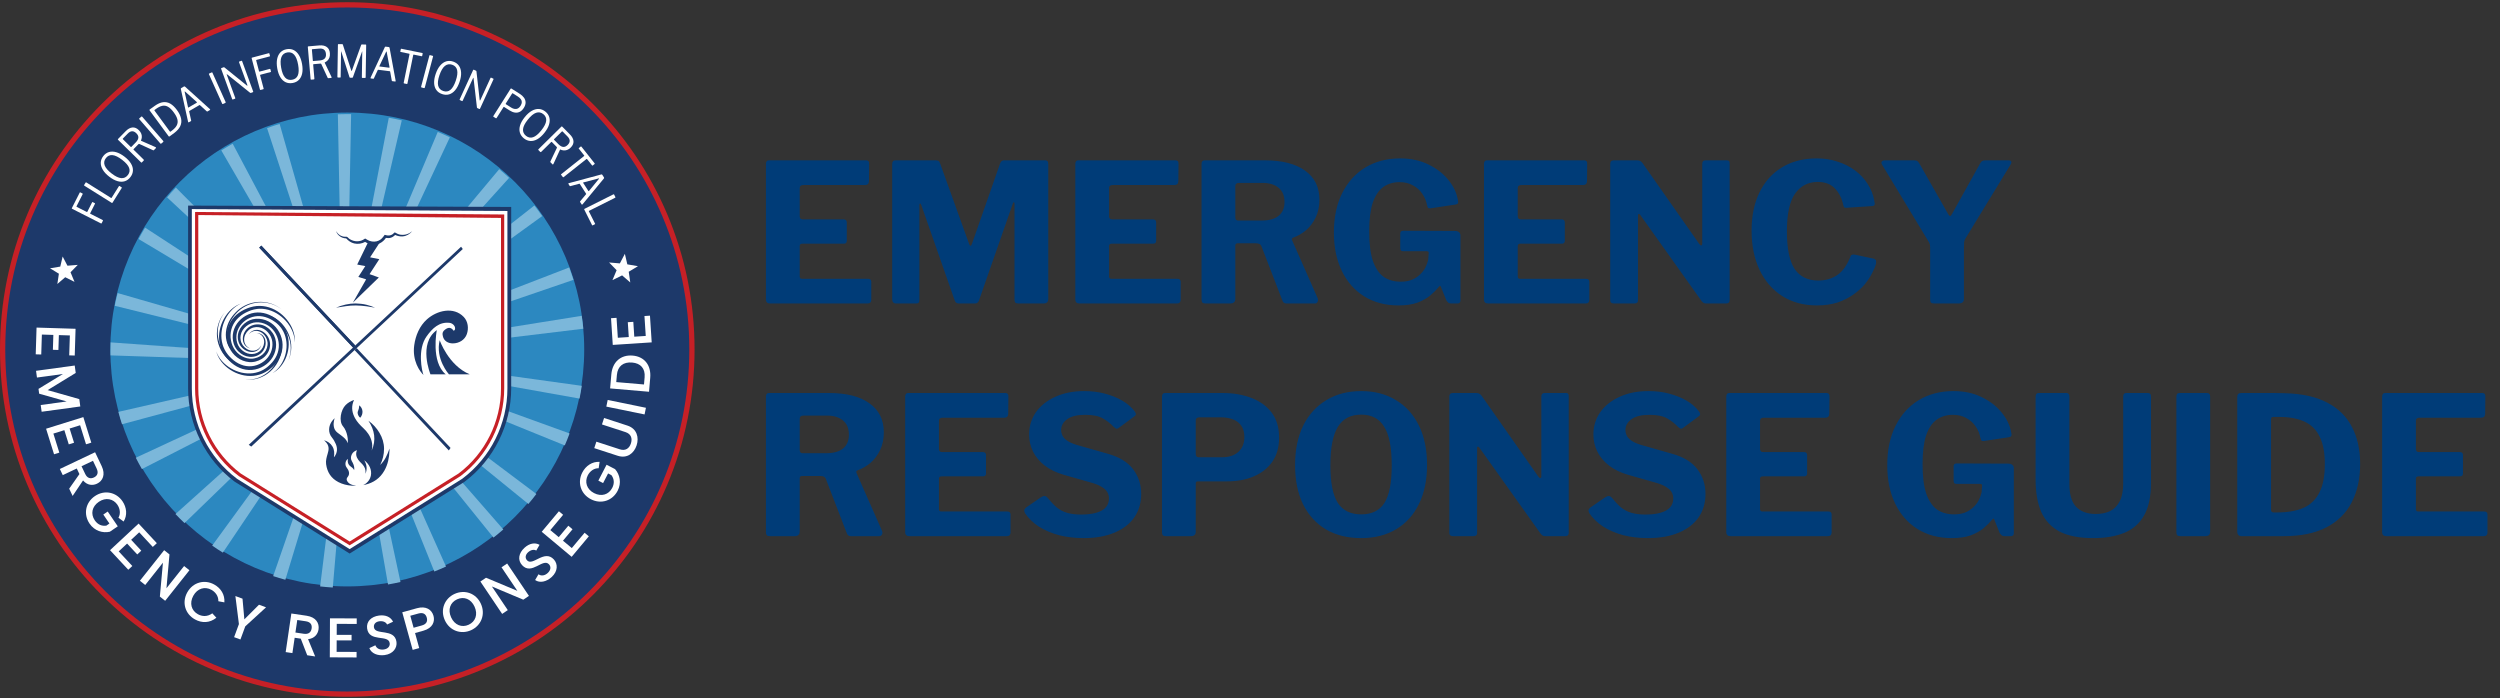 <svg width="924" height="258" viewBox="0 0 924 258" fill="none" xmlns="http://www.w3.org/2000/svg">
<rect x="0" y="0" width="924" height="258" fill="#333333" stroke="none"/>
<g clip-path="url(#clip0_329_21787)">
<path d="M128.357 256.558C111.161 256.558 94.48 253.191 78.771 246.548C63.605 240.13 49.98 230.946 38.283 219.25C26.586 207.553 17.403 193.928 10.985 178.756C4.342 163.053 0.975 146.367 0.975 129.176C0.975 111.98 4.342 95.299 10.985 79.59C17.403 64.419 26.586 50.799 38.283 39.097C49.98 27.395 63.605 18.216 78.771 11.799C94.48 5.155 111.161 1.788 128.357 1.788C145.553 1.788 162.234 5.155 177.943 11.799C193.109 18.216 206.734 27.4 218.431 39.097C230.128 50.794 239.311 64.419 245.729 79.585C252.372 95.288 255.739 111.974 255.739 129.171C255.739 146.367 252.372 163.047 245.729 178.756C239.311 193.922 230.128 207.547 218.431 219.25C206.734 230.946 193.109 240.13 177.943 246.548C162.234 253.191 145.553 256.558 128.357 256.558Z" fill="#1D396A"/>
<path d="M128.354 2.76C198.171 2.76 254.765 59.354 254.765 129.17C254.765 198.986 198.171 255.586 128.354 255.586C58.538 255.586 1.944 198.992 1.944 129.175C1.944 59.359 58.538 2.76 128.354 2.76ZM128.354 0.815C111.029 0.815 94.22 4.21 78.393 10.901C63.108 17.367 49.382 26.621 37.593 38.409C25.805 50.197 16.552 63.924 10.086 79.208C3.394 95.035 0 111.845 0 129.17C0 146.495 3.394 163.305 10.086 179.131C16.552 194.416 25.805 208.143 37.593 219.931C49.382 231.719 63.108 240.973 78.393 247.439C94.22 254.13 111.029 257.524 128.354 257.524C145.68 257.524 162.489 254.13 178.316 247.439C193.6 240.973 207.327 231.719 219.116 219.931C230.904 208.143 240.157 194.416 246.623 179.131C253.315 163.305 256.709 146.5 256.709 129.17C256.709 111.839 253.315 95.035 246.623 79.208C240.157 63.924 230.904 50.197 219.116 38.409C207.327 26.621 193.6 17.367 178.316 10.901C162.489 4.21 145.685 0.815 128.354 0.815Z" fill="#C62026"/>
<path d="M128.356 216.741C176.717 216.741 215.927 177.536 215.927 129.17C215.927 80.808 176.723 41.599 128.356 41.599C79.99 41.599 40.785 80.803 40.785 129.17C40.785 177.536 79.995 216.741 128.356 216.741Z" fill="#2C88C0"/>
<path d="M115.743 131.911L40.895 126.546C40.857 127.609 40.836 128.673 40.836 129.747C40.836 130.284 40.841 130.815 40.852 131.352L115.641 133.839L115.743 131.911Z" fill="#7BB7DA"/>
<path d="M116.128 129.283L43.476 108.312C43.079 109.869 42.735 111.437 42.424 113.021L115.623 131.141L116.128 129.283Z" fill="#7BB7DA"/>
<path d="M116.138 135.643L43.744 152.227C44.152 153.773 44.603 155.299 45.092 156.808L116.605 137.512L116.138 135.643Z" fill="#7BB7DA"/>
<path d="M117.587 125.819L53.636 84.134C52.792 85.514 51.981 86.916 51.219 88.344L116.561 127.457L117.587 125.819Z" fill="#7BB7DA"/>
<path d="M117.077 138.13L50.193 169.177C50.908 170.594 51.66 171.991 52.454 173.366L117.926 139.859L117.077 138.13Z" fill="#7BB7DA"/>
<path d="M119.194 123.71L65.006 69.334C63.883 70.51 62.793 71.719 61.746 72.954L117.857 125.096L119.194 123.71Z" fill="#7BB7DA"/>
<path d="M119.235 141.2L64.853 189.996C65.938 191.14 67.05 192.257 68.199 193.337L120.551 142.607L119.235 141.2Z" fill="#7BB7DA"/>
<path d="M122.154 121.389L86 53.108C84.572 53.898 83.17 54.73 81.795 55.6L120.473 122.323L122.154 121.389Z" fill="#7BB7DA"/>
<path d="M121.261 142.919L78.426 201.661C79.715 202.558 81.031 203.423 82.368 204.25L122.84 144.02L121.261 142.919Z" fill="#7BB7DA"/>
<path d="M124.582 120.327L103.352 45.812C101.784 46.279 100.232 46.789 98.701 47.342L122.739 120.891L124.582 120.327Z" fill="#7BB7DA"/>
<path d="M124.638 144.557L100.965 212.928C102.447 213.417 103.951 213.868 105.465 214.282L126.469 145.153L124.638 144.557Z" fill="#7BB7DA"/>
<path d="M118.32 216.741C119.867 216.919 121.43 217.053 122.998 217.149L129.163 145.282L127.251 145.083L118.32 216.741Z" fill="#7BB7DA"/>
<path d="M128.289 119.729L129.771 42.19C129.309 42.179 128.853 42.174 128.391 42.174C127.215 42.174 126.038 42.195 124.873 42.244L126.355 119.724H128.289V119.729Z" fill="#7BB7DA"/>
<path d="M130.994 144.873L143.411 216.027C144.963 215.764 146.493 215.452 148.013 215.103L132.879 144.503L130.994 144.873Z" fill="#7BB7DA"/>
<path d="M143.698 43.507L129.053 119.58L130.938 119.977L148.499 44.495C146.915 44.124 145.315 43.797 143.698 43.507Z" fill="#7BB7DA"/>
<path d="M133.527 144.07L160.525 211.233C161.986 210.658 163.43 210.046 164.848 209.391L135.294 143.323L133.527 144.07Z" fill="#7BB7DA"/>
<path d="M133.469 120.773L166.261 50.763C164.795 50.059 163.307 49.394 161.793 48.77L131.713 119.983L133.469 120.773Z" fill="#7BB7DA"/>
<path d="M136.705 142.071L182.392 198.692C183.627 197.725 184.841 196.721 186.022 195.685L138.182 140.836L136.705 142.071Z" fill="#7BB7DA"/>
<path d="M136.655 122.753L188.163 65.745C186.976 64.633 185.757 63.559 184.511 62.518L135.199 121.485L136.655 122.753Z" fill="#7BB7DA"/>
<path d="M138.525 140.143L195.286 186.27C196.306 185.067 197.289 183.832 198.24 182.575L139.712 138.623L138.525 140.143Z" fill="#7BB7DA"/>
<path d="M138.492 124.675L200.387 79.869C199.463 78.537 198.502 77.232 197.503 75.954L137.332 123.134L138.492 124.675Z" fill="#7BB7DA"/>
<path d="M140.34 136.85L208.744 164.626C209.377 163.176 209.968 161.699 210.521 160.206L141.033 135.051L140.34 136.85Z" fill="#7BB7DA"/>
<path d="M140.317 127.951L211.938 103.43C211.454 101.888 210.928 100.363 210.364 98.859L139.656 126.141L140.317 127.951Z" fill="#7BB7DA"/>
<path d="M141 134.279L214.2 147.313C214.517 145.755 214.79 144.187 215.021 142.603L141.295 132.372L141 134.279Z" fill="#7BB7DA"/>
<path d="M140.991 130.524L215.581 121.496C215.431 119.89 215.238 118.295 215.001 116.722L140.717 128.617L140.991 130.524Z" fill="#7BB7DA"/>
<path d="M25.818 123.979L21.758 123.85L21.586 129.349L19.546 129.285L19.718 123.785L15.475 123.651L15.244 131.025L13.203 130.96L13.509 121.073L27.929 121.519L27.623 131.406L25.582 131.342L25.818 123.979Z" fill="white"/>
<path d="M13.322 137.054L27.613 135.1L27.989 137.833L17.602 144.186L29.31 147.511L29.681 150.228L15.39 152.183L15.046 149.691L24.643 148.381L14.472 145.508L14.23 143.73L23.258 138.231L13.661 139.541L13.322 137.054Z" fill="white"/>
<path d="M29.609 157.173L25.731 158.381L27.369 163.634L25.42 164.241L23.782 158.988L19.727 160.25L21.924 167.291L19.974 167.898L17.031 158.457L30.801 154.16L33.744 163.601L31.795 164.208L29.609 157.173Z" fill="white"/>
<path d="M35.849 178.772C34.303 179.508 32.267 179.443 30.694 177.569L26.843 183.299L25.57 180.62L29.351 175.222L28.374 173.155L23.197 175.609L22.117 173.337L35.146 167.15L37.595 172.306C39.061 175.405 37.992 177.757 35.849 178.772ZM35.715 173.16L34.362 170.314L30.135 172.322L31.489 175.169C32.246 176.769 33.46 177.064 34.727 176.463C35.995 175.856 36.478 174.76 35.715 173.16Z" fill="white"/>
<path d="M43.432 186.602C41.874 184.32 39.082 183.729 36.525 185.469C33.953 187.22 33.443 189.986 35.022 192.306C36.112 193.906 37.653 194.524 39.302 194.277L40.441 193.498L38.179 190.179L39.812 189.062L43.534 194.529L40.602 196.527C37.97 197.123 34.947 196.242 33.11 193.546C30.811 190.174 31.493 185.797 35.07 183.358C38.631 180.936 42.97 181.892 45.269 185.265C46.837 187.563 47.132 190.453 45.688 192.762L43.776 191.35C44.662 189.824 44.334 187.956 43.416 186.608L43.432 186.602Z" fill="white"/>
<path d="M51.447 196.743L48.471 199.509L52.22 203.537L50.727 204.928L46.978 200.9L43.874 203.795L48.901 209.192L47.408 210.583L40.668 203.344L51.226 193.516L57.966 200.755L56.473 202.146L51.447 196.743Z" fill="white"/>
<path d="M61.055 222.065L59.084 220.502L60.223 207.962L53.676 216.211L51.705 214.648L60.674 203.349L62.639 204.911L61.522 217.419L68.042 209.202L70.008 210.765L61.039 222.065H61.055Z" fill="white"/>
<path d="M79.165 216.028C81.673 217.413 83.14 219.825 82.93 222.634L80.707 222.225C80.76 220.206 79.514 218.761 78.145 218.004C75.728 216.667 72.973 217.43 71.448 220.19C69.923 222.95 70.739 225.689 73.156 227.021C74.563 227.8 76.518 228.101 78.473 226.688L79.976 228.321C77.458 230.319 74.617 230.346 72.033 228.922C68.478 226.957 67.114 222.741 69.209 218.955C71.303 215.169 75.615 214.062 79.165 216.028Z" fill="white"/>
<path d="M98.33 224.465L90.65 231.501L88.867 236.356L86.525 235.496L88.303 230.658L86.998 220.298L89.629 221.265L90.312 228.912L95.725 223.504L98.33 224.465Z" fill="white"/>
<path d="M117.732 232.622C117.485 234.314 116.303 235.974 113.865 236.237L116.486 242.622L113.548 242.187L111.169 236.049L108.908 235.716L108.071 241.382L105.584 241.016L107.684 226.747L113.334 227.579C116.717 228.079 118.081 230.281 117.732 232.622ZM112.99 229.615L109.87 229.153L109.188 233.782L112.308 234.244C114.059 234.502 114.977 233.659 115.181 232.268C115.39 230.882 114.746 229.873 112.99 229.615Z" fill="white"/>
<path d="M124.464 230.577L124.447 234.637L129.947 234.658L129.936 236.699L124.437 236.678L124.415 240.92L131.794 240.953L131.789 242.993L121.896 242.95L121.956 228.525L131.848 228.568L131.843 230.609L124.464 230.577Z" fill="white"/>
<path d="M141.813 240.059C143.365 239.855 144.192 238.872 144.036 237.707C143.596 234.377 136.378 237.498 135.685 232.267C135.347 229.737 137.162 227.89 140.083 227.503C142.473 227.186 144.412 228.008 145.271 229.786L143.059 230.827C142.699 229.979 141.635 229.479 140.341 229.608C139.047 229.737 138.032 230.516 138.209 231.848C138.623 234.952 145.846 232.084 146.539 237.251C146.829 239.436 145.341 241.692 142.156 242.116C139.6 242.455 137.253 241.542 136.512 239.538L138.741 238.491C139.144 239.624 140.287 240.263 141.818 240.059H141.813Z" fill="white"/>
<path d="M156.445 233.122L153.405 233.965L154.941 239.529L152.519 240.2L148.674 226.302L154.136 224.787C157.433 223.874 159.581 225.308 160.22 227.612C160.784 229.61 160.049 232.129 156.445 233.122ZM157.739 228.294C157.358 226.903 156.37 226.28 154.64 226.758L151.644 227.585L152.868 232.016L155.865 231.183C157.594 230.711 158.115 229.664 157.739 228.294Z" fill="white"/>
<path d="M164.406 229.229C162.623 225.309 164.342 221.173 168.02 219.503C171.753 217.806 175.963 219.245 177.741 223.166C179.529 227.108 177.832 231.227 174.116 232.918C170.437 234.589 166.194 233.171 164.406 229.229ZM175.399 224.229C174.084 221.34 171.468 220.357 168.933 221.512C166.42 222.656 165.421 225.282 166.731 228.171C168.037 231.044 170.695 232.054 173.203 230.91C175.738 229.755 176.704 227.102 175.399 224.229Z" fill="white"/>
<path d="M195.498 220.243L193.409 221.645L181.804 216.763L187.679 225.501L185.595 226.903L177.545 214.932L179.629 213.53L191.213 218.38L185.359 209.674L187.443 208.272L195.498 220.243Z" fill="white"/>
<path d="M202.437 211.785C203.592 210.727 203.715 209.455 202.921 208.585C200.66 206.098 196.508 212.779 192.958 208.875C191.24 206.984 191.68 204.439 193.861 202.452C195.644 200.83 197.706 200.4 199.424 201.372L198.2 203.488C197.421 202.999 196.256 203.193 195.273 204.036C194.285 204.879 193.893 206.098 194.795 207.092C196.906 209.412 201.207 202.93 204.714 206.786C206.202 208.418 206.261 211.12 203.887 213.284C201.981 215.018 199.532 215.604 197.781 214.379L199.022 212.247C199.994 212.951 201.299 212.822 202.443 211.78L202.437 211.785Z" fill="white"/>
<path d="M203.4 195.926L206.515 198.531L210.049 194.31L211.611 195.62L208.078 199.842L211.332 202.564L216.069 196.909L217.632 198.22L211.284 205.803L200.221 196.544L206.569 188.961L208.131 190.271L203.4 195.926Z" fill="white"/>
<path d="M217.266 175.638C215.998 178.092 216.809 180.831 219.554 182.249C222.319 183.677 224.994 182.812 226.283 180.321C227.174 178.597 226.981 176.948 225.977 175.616L224.752 174.982L222.905 178.548L221.149 177.641L224.188 171.765L227.335 173.393C229.113 175.423 229.774 178.505 228.281 181.395C226.406 185.02 222.228 186.502 218.388 184.515C214.564 182.539 213.34 178.264 215.214 174.639C216.492 172.168 218.893 170.53 221.61 170.707L221.272 173.06C219.516 173.011 218.023 174.188 217.276 175.632V175.638H217.266Z" fill="white"/>
<path d="M220.415 163.246L229.094 166.07C231.173 166.747 232.585 165.732 233.186 163.89C233.793 162.026 233.246 160.378 231.167 159.701L222.488 156.876L223.267 154.486L231.908 157.3C235.437 158.45 236.237 161.72 235.297 164.599C234.346 167.515 231.806 169.593 228.278 168.444L219.637 165.63L220.415 163.246Z" fill="white"/>
<path d="M224.602 147.823L238.738 150.718L238.233 153.178L224.098 150.283L224.602 147.823Z" fill="white"/>
<path d="M233.851 131.426C238.223 131.802 240.72 135.035 240.323 139.616L239.877 144.793L225.5 143.558L225.946 138.38C226.343 133.799 229.431 131.044 233.851 131.426ZM233.631 133.993C230.425 133.719 228.287 135.314 228.003 138.574L227.772 141.221L238.019 142.102L238.25 139.455C238.529 136.189 236.789 134.261 233.631 133.993Z" fill="white"/>
<path d="M228.346 124.836L232.395 124.573L232.035 119.085L234.071 118.95L234.431 124.439L238.668 124.165L238.19 116.802L240.225 116.668L240.87 126.539L226.477 127.479L225.838 117.608L227.873 117.474L228.346 124.836Z" fill="white"/>
<path d="M23.155 94.805L24.927 98.204L28.751 97.898L26.066 100.632L27.538 104.176L24.106 102.463L21.195 104.96L21.764 101.163L18.488 99.165L22.274 98.532L23.155 94.805Z" fill="white"/>
<path d="M230.95 93.821L231.858 97.704L235.789 98.381L232.379 100.443L232.948 104.39L229.935 101.78L226.358 103.542L227.905 99.868L225.123 97.011L229.097 97.35L230.95 93.821Z" fill="white"/>
<path d="M129.223 204.589L86.662 177.984C75.927 169.869 69.519 156.996 69.519 143.538V75.982L188.938 76.487V143.538C188.938 156.991 182.531 169.869 171.795 177.984L171.435 178.236L129.223 204.589ZM92.462 169.955L129.223 192.914L165.979 169.955C174.147 163.698 179.024 153.844 179.024 143.543V87.169L79.417 94.629V143.548C79.417 153.838 84.294 163.698 92.462 169.955Z" fill="#1D396A"/>
<path d="M170.822 176.973L129.222 202.95L87.622 176.973C77.096 169.084 70.898 156.694 70.898 143.542V77.275L187.54 77.99V143.542C187.545 156.694 181.348 169.084 170.822 176.973Z" fill="white"/>
<path d="M129.227 201.549L88.282 175.975C78.148 168.349 72.096 156.223 72.096 143.537V78.377L72.649 78.34L186.358 79.274V143.548C186.358 156.233 180.305 168.36 170.171 175.986L129.227 201.549ZM88.975 175.014L129.227 200.148L169.5 174.998C179.296 167.624 185.171 155.852 185.171 143.537V80.547L73.288 79.478V143.537C73.288 155.841 79.153 167.603 88.975 175.014Z" fill="#C62026"/>
<path d="M79.867 129.735C80.324 131.121 81.097 132.377 82.048 133.451C82.289 133.72 82.536 133.978 82.794 134.23C83.052 134.477 83.326 134.713 83.6 134.939C83.879 135.164 84.164 135.379 84.459 135.583C84.754 135.787 85.055 135.981 85.361 136.158C85.673 136.335 85.984 136.507 86.306 136.663C86.629 136.813 86.951 136.958 87.284 137.092C87.617 137.221 87.95 137.34 88.288 137.447C88.626 137.549 88.97 137.646 89.314 137.721C90.694 138.027 92.117 138.118 93.503 137.93C93.847 137.887 94.19 137.828 94.529 137.742C94.867 137.662 95.205 137.57 95.533 137.458C95.694 137.404 95.855 137.34 96.022 137.28L96.263 137.184C96.344 137.152 96.419 137.114 96.5 137.082C96.816 136.942 97.123 136.776 97.423 136.609C97.724 136.437 98.014 136.244 98.293 136.045C98.433 135.943 98.567 135.841 98.707 135.734C98.847 135.621 98.981 135.514 99.115 135.395C99.647 134.939 100.146 134.45 100.603 133.929C101.505 132.877 102.224 131.684 102.638 130.39C102.842 129.746 102.982 129.08 103.035 128.403C103.089 127.732 103.062 127.055 102.96 126.389C102.858 125.723 102.676 125.063 102.429 124.434C102.182 123.806 101.859 123.199 101.483 122.641C101.107 122.082 100.667 121.566 100.168 121.121C99.668 120.67 99.115 120.294 98.524 119.982C97.933 119.676 97.3 119.44 96.65 119.295C96 119.15 95.323 119.091 94.663 119.128C93.997 119.166 93.347 119.3 92.746 119.542C92.45 119.665 92.144 119.821 91.854 119.987C91.564 120.159 91.285 120.347 91.027 120.557C90.506 120.976 90.055 121.464 89.695 122.023C89.341 122.581 89.088 123.199 88.959 123.849C88.831 124.499 88.831 125.175 88.965 125.825C89.035 126.153 89.126 126.47 89.266 126.776C89.4 127.082 89.566 127.372 89.76 127.646C90.157 128.188 90.667 128.655 91.258 129.005C91.843 129.354 92.515 129.574 93.202 129.617C93.546 129.633 93.889 129.617 94.222 129.536C94.394 129.499 94.555 129.445 94.717 129.386C94.878 129.316 95.033 129.241 95.184 129.15C95.334 129.058 95.479 128.956 95.608 128.838C95.678 128.779 95.737 128.72 95.801 128.655C95.861 128.591 95.925 128.527 95.984 128.457C96.215 128.183 96.397 127.871 96.537 127.533C96.489 127.71 96.435 127.887 96.36 128.054C96.285 128.22 96.199 128.387 96.097 128.543C95.898 128.854 95.635 129.133 95.334 129.37C94.733 129.837 93.965 130.089 93.191 130.1C92.418 130.116 91.65 129.918 90.957 129.579C90.259 129.241 89.636 128.741 89.142 128.14C88.895 127.839 88.675 127.506 88.498 127.152C88.315 126.797 88.181 126.421 88.079 126.045C87.875 125.283 87.837 124.472 87.95 123.688C88.062 122.898 88.342 122.136 88.739 121.448C89.142 120.761 89.663 120.149 90.264 119.633C90.565 119.375 90.882 119.144 91.215 118.935C91.296 118.881 91.382 118.833 91.467 118.785L91.596 118.709L91.725 118.64C91.897 118.548 92.08 118.457 92.262 118.376C93.003 118.059 93.793 117.882 94.588 117.823C95.382 117.764 96.172 117.823 96.945 117.984C97.719 118.145 98.465 118.409 99.169 118.768C99.872 119.123 100.522 119.579 101.113 120.1C101.698 120.627 102.219 121.223 102.659 121.873C103.095 122.522 103.454 123.215 103.739 123.94C104.024 124.665 104.228 125.422 104.346 126.201C104.571 127.748 104.421 129.354 103.916 130.825C103.411 132.297 102.568 133.634 101.537 134.756C101.022 135.32 100.463 135.841 99.872 136.308C99.722 136.427 99.577 136.539 99.427 136.652C99.276 136.765 99.12 136.878 98.959 136.985C98.642 137.2 98.315 137.399 97.982 137.581C96.639 138.317 95.146 138.763 93.632 138.908C92.117 139.053 90.592 138.897 89.147 138.505C88.788 138.408 88.428 138.29 88.079 138.167C87.724 138.038 87.38 137.898 87.042 137.748C86.704 137.592 86.371 137.42 86.043 137.243C85.721 137.06 85.399 136.872 85.087 136.668C84.776 136.464 84.475 136.249 84.18 136.024C83.884 135.793 83.605 135.557 83.326 135.309C82.778 134.81 82.273 134.262 81.822 133.682C80.92 132.517 80.227 131.18 79.889 129.762L79.867 129.735Z" fill="#1D396A"/>
<path d="M104.164 128.72C104.068 130.401 103.595 132.039 102.843 133.516C102.086 134.993 101.044 136.314 99.798 137.393C98.552 138.473 97.097 139.3 95.54 139.799C93.982 140.304 92.328 140.476 90.717 140.331C92.339 140.412 93.971 140.17 95.48 139.617C96.99 139.058 98.375 138.194 99.54 137.103C100.706 136.013 101.656 134.698 102.322 133.258C102.988 131.819 103.364 130.256 103.391 128.688C103.396 128.473 103.574 128.307 103.789 128.307C104.003 128.312 104.175 128.489 104.17 128.704C104.164 128.709 104.164 128.715 104.164 128.72Z" fill="#1D396A"/>
<path d="M89.274 112.107C87.921 112.65 86.723 113.509 85.713 114.53C85.461 114.787 85.219 115.056 84.994 115.33C84.763 115.604 84.548 115.894 84.344 116.184C84.14 116.479 83.947 116.78 83.764 117.086C83.581 117.392 83.415 117.709 83.254 118.031C83.098 118.348 82.953 118.676 82.819 119.008C82.684 119.341 82.566 119.674 82.459 120.013C82.357 120.351 82.26 120.695 82.174 121.039C82.094 121.382 82.024 121.731 81.97 122.08C81.755 123.477 81.755 124.905 82.019 126.275C82.083 126.618 82.163 126.957 82.26 127.29C82.303 127.462 82.362 127.623 82.416 127.789C82.475 127.95 82.529 128.117 82.599 128.278C82.851 128.922 83.173 129.54 83.549 130.125C83.742 130.415 83.936 130.7 84.156 130.969C84.258 131.108 84.376 131.237 84.484 131.371C84.602 131.506 84.72 131.634 84.838 131.763C85.316 132.274 85.826 132.757 86.369 133.187C87.453 134.046 88.683 134.717 89.988 135.072C90.638 135.249 91.315 135.356 91.986 135.378C92.657 135.399 93.334 135.335 93.989 135.195C94.65 135.055 95.289 134.835 95.901 134.545C96.513 134.255 97.093 133.895 97.625 133.482C98.157 133.068 98.635 132.59 99.043 132.064C99.457 131.538 99.795 130.952 100.063 130.34C100.595 129.11 100.81 127.741 100.659 126.42C100.584 125.759 100.412 125.115 100.139 124.519C100.069 124.368 99.999 124.229 99.908 124.078C99.87 124.003 99.827 123.933 99.779 123.863C99.73 123.794 99.693 123.718 99.644 123.649C99.462 123.364 99.258 123.101 99.038 122.848C98.597 122.349 98.087 121.909 97.518 121.581C96.948 121.253 96.315 121.028 95.665 120.931C95.015 120.834 94.344 120.877 93.699 121.049C93.377 121.135 93.066 121.253 92.77 121.409C92.475 121.565 92.196 121.747 91.943 121.968C91.428 122.403 91.003 122.945 90.703 123.557C90.402 124.17 90.225 124.852 90.23 125.539C90.235 125.883 90.273 126.226 90.375 126.559C90.418 126.726 90.488 126.887 90.558 127.043C90.633 127.198 90.713 127.354 90.815 127.499C90.912 127.644 91.025 127.784 91.148 127.907C91.266 128.036 91.401 128.154 91.546 128.267C91.83 128.482 92.153 128.654 92.496 128.777C92.319 128.74 92.142 128.691 91.97 128.627C91.798 128.557 91.626 128.482 91.471 128.385C91.148 128.197 90.853 127.956 90.611 127.66C90.117 127.086 89.822 126.328 89.768 125.56C89.704 124.792 89.843 124.014 90.128 123.294C90.413 122.574 90.864 121.919 91.428 121.377C91.712 121.103 92.024 120.867 92.367 120.663C92.711 120.459 93.071 120.297 93.447 120.174C94.199 119.921 95.01 119.836 95.799 119.916C96.594 119.991 97.373 120.233 98.076 120.604C98.78 120.974 99.413 121.468 99.951 122.048C100.219 122.338 100.466 122.644 100.692 122.967C100.745 123.047 100.804 123.128 100.853 123.208C100.906 123.289 100.96 123.369 101.009 123.455C101.111 123.616 101.207 123.799 101.299 123.982C101.653 124.707 101.868 125.48 101.975 126.264C102.083 127.048 102.072 127.843 101.964 128.622C101.857 129.4 101.648 130.168 101.341 130.893C100.735 132.349 99.73 133.627 98.501 134.594C97.883 135.077 97.217 135.485 96.508 135.818C95.805 136.151 95.058 136.403 94.29 136.559C92.754 136.876 91.138 136.806 89.645 136.361C88.898 136.14 88.178 135.834 87.507 135.458C86.831 135.088 86.202 134.642 85.617 134.153C85.031 133.659 84.489 133.127 83.995 132.558C83.871 132.419 83.748 132.268 83.63 132.123C83.511 131.973 83.388 131.828 83.275 131.672C83.044 131.366 82.84 131.049 82.636 130.722C81.841 129.416 81.326 127.95 81.1 126.452C80.875 124.954 80.928 123.423 81.224 121.957C81.299 121.592 81.385 121.226 81.487 120.867C81.589 120.507 81.707 120.152 81.836 119.803C81.97 119.454 82.11 119.111 82.271 118.772C82.427 118.434 82.593 118.101 82.781 117.779C82.964 117.456 83.157 117.14 83.361 116.828C83.565 116.522 83.785 116.216 84.011 115.926C84.242 115.636 84.484 115.357 84.736 115.083C84.988 114.814 85.257 114.556 85.531 114.309C86.626 113.321 87.915 112.542 89.312 112.113L89.274 112.107Z" fill="#1D396A"/>
<path d="M84.779 133.182C83.464 132.135 82.395 130.803 81.627 129.331C80.854 127.86 80.376 126.249 80.215 124.605C80.053 122.967 80.215 121.297 80.703 119.734C81.187 118.172 82.003 116.722 83.05 115.486C82.051 116.765 81.305 118.236 80.891 119.793C80.472 121.351 80.381 122.978 80.601 124.562C80.816 126.147 81.342 127.677 82.137 129.052C82.927 130.427 83.99 131.635 85.252 132.564C85.424 132.693 85.462 132.935 85.338 133.107C85.209 133.279 84.968 133.316 84.796 133.193C84.79 133.193 84.785 133.187 84.785 133.182H84.779Z" fill="#1D396A"/>
<path d="M100.743 137.887C101.913 137.146 102.885 136.152 103.659 135.035C103.852 134.75 104.029 134.466 104.201 134.17C104.368 133.875 104.523 133.574 104.668 133.268C104.813 132.962 104.942 132.651 105.066 132.334C105.184 132.017 105.291 131.695 105.388 131.372C105.479 131.05 105.565 130.723 105.635 130.39C105.705 130.057 105.759 129.729 105.807 129.396C105.85 129.063 105.882 128.73 105.904 128.392C105.92 128.053 105.931 127.72 105.92 127.387C105.888 126.05 105.646 124.724 105.157 123.499C105.034 123.193 104.905 122.892 104.754 122.597C104.604 122.302 104.443 122.017 104.266 121.743C104.18 121.603 104.083 121.469 103.992 121.335L103.847 121.136C103.798 121.072 103.75 121.007 103.696 120.943C103.498 120.685 103.278 120.443 103.052 120.207C102.821 119.971 102.585 119.751 102.338 119.541C102.209 119.434 102.085 119.332 101.956 119.235C101.822 119.133 101.693 119.036 101.554 118.94C101.017 118.553 100.453 118.204 99.867 117.914C98.697 117.323 97.44 116.936 96.162 116.851C95.523 116.808 94.883 116.829 94.255 116.936C93.627 117.039 93.014 117.216 92.424 117.463C91.838 117.704 91.28 118.021 90.754 118.392C90.233 118.762 89.749 119.192 89.325 119.665C88.901 120.137 88.53 120.658 88.229 121.211C87.929 121.77 87.709 122.361 87.558 122.973C87.408 123.585 87.343 124.219 87.354 124.847C87.37 125.476 87.467 126.104 87.649 126.7C87.832 127.296 88.106 127.865 88.46 128.359C88.638 128.601 88.852 128.848 89.067 129.074C89.287 129.305 89.524 129.509 89.771 129.702C90.27 130.083 90.823 130.39 91.409 130.588C91.999 130.787 92.623 130.878 93.246 130.851C93.868 130.825 94.486 130.669 95.05 130.406C95.335 130.271 95.609 130.11 95.856 129.922C96.103 129.729 96.334 129.514 96.543 129.272C96.951 128.789 97.268 128.214 97.451 127.597C97.633 126.979 97.692 126.319 97.574 125.68C97.51 125.363 97.418 125.051 97.268 124.761C97.198 124.616 97.112 124.477 97.016 124.342C96.919 124.208 96.811 124.085 96.699 123.966C96.581 123.848 96.457 123.741 96.317 123.644C96.248 123.591 96.178 123.553 96.108 123.505C96.033 123.467 95.963 123.419 95.882 123.381C95.582 123.231 95.249 123.129 94.91 123.08C95.082 123.08 95.259 123.091 95.431 123.123C95.603 123.155 95.775 123.193 95.942 123.252C96.28 123.365 96.591 123.542 96.876 123.762C97.445 124.208 97.853 124.863 98.041 125.572C98.229 126.281 98.229 127.033 98.073 127.753C97.923 128.472 97.606 129.16 97.166 129.761C96.94 130.062 96.688 130.336 96.403 130.583C96.119 130.83 95.807 131.045 95.48 131.222C94.824 131.587 94.083 131.807 93.326 131.877C92.574 131.952 91.806 131.872 91.076 131.662C90.345 131.453 89.663 131.104 89.051 130.669C88.745 130.454 88.455 130.207 88.192 129.949C88.122 129.885 88.058 129.815 87.993 129.75L87.897 129.654L87.805 129.552C87.682 129.417 87.553 129.267 87.44 129.111C86.978 128.494 86.634 127.812 86.398 127.092C86.162 126.378 86.033 125.626 86.011 124.879C85.985 124.133 86.054 123.376 86.226 122.651C86.565 121.19 87.3 119.826 88.294 118.725C88.793 118.172 89.352 117.683 89.953 117.253C90.56 116.829 91.21 116.464 91.897 116.179C93.278 115.615 94.792 115.39 96.264 115.524C97.741 115.653 99.164 116.131 100.431 116.818C101.07 117.167 101.672 117.559 102.241 118C102.381 118.113 102.526 118.22 102.66 118.338C102.8 118.451 102.939 118.574 103.073 118.693C103.342 118.934 103.6 119.192 103.847 119.461C104.83 120.529 105.581 121.808 106.059 123.166C106.532 124.525 106.741 125.97 106.709 127.387C106.699 127.742 106.677 128.096 106.639 128.451C106.602 128.805 106.554 129.154 106.489 129.503C106.419 129.852 106.344 130.196 106.253 130.535C106.161 130.878 106.054 131.211 105.941 131.544C105.823 131.877 105.694 132.199 105.555 132.522C105.41 132.844 105.254 133.155 105.087 133.467C104.749 134.084 104.362 134.67 103.927 135.218C103.063 136.313 101.983 137.253 100.753 137.881L100.743 137.887Z" fill="#1D396A"/>
<path d="M100.057 116.766C101.609 117.41 103 118.399 104.144 119.602C105.288 120.805 106.196 122.222 106.797 123.758C107.404 125.289 107.699 126.938 107.662 128.576C107.624 130.214 107.237 131.83 106.566 133.307C107.178 131.803 107.49 130.187 107.463 128.576C107.441 126.965 107.082 125.369 106.437 123.909C105.793 122.448 104.869 121.116 103.73 120.015C102.592 118.914 101.239 118.039 99.772 117.491C99.574 117.416 99.472 117.19 99.541 116.992C99.617 116.793 99.842 116.691 100.041 116.766C100.052 116.761 100.057 116.761 100.057 116.766Z" fill="#1D396A"/>
<path d="M108.968 126.528C108.947 125.029 108.576 123.563 107.986 122.21C107.835 121.872 107.674 121.539 107.492 121.216C107.314 120.894 107.121 120.583 106.922 120.271C106.718 119.965 106.503 119.664 106.283 119.374C106.058 119.084 105.821 118.805 105.574 118.531C105.327 118.263 105.069 118 104.806 117.747C104.538 117.495 104.264 117.258 103.979 117.022C103.695 116.791 103.405 116.571 103.104 116.367C102.803 116.163 102.497 115.964 102.186 115.782C100.929 115.051 99.559 114.53 98.147 114.283C97.793 114.219 97.438 114.17 97.084 114.149C96.729 114.122 96.369 114.111 96.015 114.117C95.838 114.117 95.66 114.133 95.483 114.144L95.22 114.17C95.134 114.181 95.043 114.186 94.957 114.197C94.602 114.235 94.253 114.305 93.904 114.38C93.555 114.46 93.217 114.557 92.879 114.664C92.712 114.718 92.54 114.777 92.374 114.847C92.202 114.912 92.035 114.981 91.874 115.051C91.208 115.336 90.569 115.653 89.962 116.029C88.749 116.78 87.674 117.726 86.869 118.87C86.466 119.439 86.122 120.051 85.865 120.696C85.602 121.34 85.419 122.011 85.311 122.699C85.204 123.386 85.177 124.084 85.231 124.777C85.285 125.47 85.408 126.168 85.602 126.829C85.8 127.495 86.074 128.134 86.423 128.724C86.772 129.32 87.197 129.863 87.685 130.352C88.169 130.835 88.722 131.259 89.318 131.603C89.914 131.947 90.553 132.21 91.214 132.382C91.874 132.548 92.562 132.618 93.228 132.564C93.394 132.548 93.561 132.527 93.732 132.5L93.861 132.478L93.99 132.451C94.076 132.435 94.162 132.419 94.243 132.398C94.581 132.323 94.909 132.221 95.231 132.097C95.87 131.85 96.471 131.506 96.987 131.066C97.508 130.626 97.948 130.094 98.276 129.498C98.603 128.902 98.808 128.236 98.883 127.554C98.92 127.21 98.92 126.866 98.883 126.528C98.845 126.184 98.775 125.851 98.668 125.518C98.448 124.863 98.088 124.245 97.621 123.724C97.153 123.204 96.563 122.779 95.902 122.527C95.575 122.403 95.225 122.317 94.871 122.291C94.694 122.274 94.516 122.28 94.339 122.291C94.162 122.307 93.985 122.334 93.813 122.376C93.641 122.419 93.464 122.479 93.303 122.554C93.217 122.586 93.142 122.629 93.056 122.672C92.975 122.715 92.895 122.758 92.819 122.811C92.508 123.005 92.234 123.257 91.992 123.547C92.094 123.391 92.202 123.236 92.325 123.091C92.454 122.951 92.583 122.817 92.734 122.693C93.029 122.446 93.367 122.258 93.732 122.124C94.463 121.85 95.295 121.845 96.052 122.076C96.81 122.301 97.508 122.726 98.077 123.273C98.657 123.816 99.108 124.498 99.409 125.239C99.559 125.609 99.667 126.007 99.737 126.404C99.806 126.807 99.823 127.215 99.806 127.618C99.769 128.429 99.559 129.229 99.2 129.965C98.845 130.701 98.34 131.361 97.739 131.909C97.137 132.462 96.434 132.892 95.687 133.209C95.317 133.364 94.93 133.499 94.543 133.601C94.447 133.628 94.35 133.649 94.248 133.671L94.103 133.703L93.958 133.73C93.765 133.767 93.555 133.799 93.351 133.821C92.524 133.902 91.702 133.832 90.913 133.644C90.123 133.461 89.366 133.16 88.657 132.758C87.954 132.36 87.304 131.871 86.724 131.308C86.144 130.744 85.65 130.099 85.231 129.406C84.817 128.714 84.495 127.973 84.264 127.205C84.033 126.437 83.899 125.647 83.845 124.852C83.792 124.057 83.824 123.252 83.947 122.457C84.2 120.873 84.844 119.353 85.795 118.069C86.745 116.78 87.975 115.733 89.329 114.954C90.005 114.562 90.714 114.224 91.434 113.945C91.616 113.875 91.794 113.811 91.976 113.746C92.159 113.682 92.347 113.623 92.535 113.564C92.911 113.451 93.292 113.359 93.673 113.279C95.209 112.973 96.815 112.994 98.335 113.316C99.86 113.644 101.305 114.256 102.599 115.089C102.921 115.293 103.238 115.518 103.544 115.749C103.85 115.98 104.146 116.227 104.43 116.48C104.715 116.737 104.989 117.006 105.252 117.28C105.515 117.554 105.768 117.844 106.009 118.139C106.251 118.435 106.477 118.741 106.697 119.052C106.912 119.364 107.116 119.686 107.314 120.013C107.696 120.669 108.023 121.361 108.286 122.07C108.813 123.488 109.081 125.008 108.979 126.506L108.968 126.528Z" fill="#1D396A"/>
<path d="M85.027 128.822C84.571 128.242 84.243 127.592 84.001 126.921C83.76 126.25 83.604 125.557 83.523 124.853C83.362 123.446 83.507 122.023 83.91 120.681C84.313 119.338 84.968 118.081 85.795 116.97C85.999 116.69 86.219 116.416 86.445 116.159C86.671 115.895 86.907 115.643 87.149 115.396C87.39 115.149 87.643 114.913 87.9 114.682C88.164 114.451 88.432 114.236 88.711 114.032C90.945 112.394 93.717 111.524 96.466 111.572C97.841 111.594 99.211 111.846 100.5 112.313C101.788 112.781 102.991 113.463 104.066 114.3C102.97 113.489 101.756 112.834 100.467 112.405C99.178 111.97 97.82 111.755 96.466 111.76C93.754 111.776 91.069 112.695 88.937 114.333C88.405 114.741 87.911 115.197 87.449 115.686C87.218 115.933 86.998 116.185 86.783 116.443C86.574 116.701 86.37 116.97 86.177 117.243C85.409 118.339 84.812 119.553 84.463 120.836C84.114 122.12 84.012 123.462 84.195 124.767C84.286 125.417 84.447 126.062 84.683 126.669C84.92 127.27 85.231 127.85 85.634 128.333C85.768 128.5 85.747 128.747 85.586 128.881C85.419 129.016 85.178 128.994 85.038 128.833C85.038 128.833 85.033 128.828 85.033 128.822H85.027Z" fill="#1D396A"/>
<path d="M91.936 164.406L170.409 91.19L171.043 92.034L92.859 165.056L91.936 164.406Z" fill="#1D396A"/>
<path d="M131.297 127.703L130.658 128.632L95.814 91.538L96.582 90.781L131.297 127.703Z" fill="#1D396A"/>
<path d="M131.297 127.703L130.658 128.632L95.814 91.538L96.582 90.781L131.297 127.703Z" fill="#1D396A"/>
<path d="M166.526 165.551L165.887 166.486L131.043 129.392L131.811 128.635L166.526 165.551Z" fill="#1D396A"/>
<path d="M140.021 102.549L130.424 111.851L135.327 103.247L132.438 102.351L135.01 98.35L132.024 97.78L136.127 89.349L140.445 89.478L136.788 95.106L140.193 95.788L136.589 101.325L140.021 102.549Z" fill="#1D396A"/>
<path d="M152.359 85.444C151.462 86.492 150.324 87.211 148.933 87.362C147.918 87.469 146.972 87.249 146.06 86.846C145.603 87.297 145.114 87.641 144.486 87.85C143.874 88.054 143.256 88.033 142.639 87.925C142.042 88.785 141.301 89.472 140.394 89.913C139.991 90.106 139.561 90.251 139.099 90.337C137.81 90.579 136.581 90.31 135.469 89.714C135.292 89.623 135.12 89.515 134.953 89.408C133.713 90.068 132.3 90.305 130.92 89.982C129.723 89.698 128.756 89.016 127.961 88.119C127.435 88.087 126.903 88.017 126.42 87.797C125.92 87.566 125.464 87.276 125.077 86.873C124.642 86.422 124.422 85.954 124.164 85.391C124.599 86.035 125.013 86.534 125.684 86.964C126.097 87.233 126.57 87.362 127.043 87.469C127.317 87.523 127.768 87.469 128.095 87.501C128.428 87.534 128.74 87.995 129.014 88.205C130.388 89.182 132.128 89.472 133.713 88.855C134.046 88.726 134.336 88.554 134.631 88.371C134.792 88.269 134.921 88.108 135.093 88.221C135.281 88.35 135.458 88.463 135.641 88.57C136.215 88.914 136.785 89.155 137.488 89.284C138.568 89.456 139.894 89.155 140.764 88.452C140.856 88.371 140.947 88.296 141.027 88.21C141.382 87.845 141.693 87.496 141.983 87.072C142.085 86.921 142.112 86.76 142.3 86.814C142.461 86.857 142.628 86.9 142.794 86.943C143.304 87.082 144.072 87.066 144.47 86.889C144.717 86.787 144.964 86.685 145.184 86.518C145.313 86.416 145.829 85.831 145.957 85.906C146.618 86.282 147.289 86.663 148.063 86.755C149.685 86.959 151.102 86.492 152.359 85.444Z" fill="#1D396A"/>
<path d="M124.178 113.72C126.471 112.748 128.904 112.168 131.406 112.146C132.797 112.206 134.156 112.308 135.504 112.651C136.578 112.92 137.615 113.28 138.63 113.72C137.604 113.575 136.584 113.366 135.552 113.215C134.215 113.016 132.883 112.931 131.535 112.898C129.049 112.839 126.627 113.382 124.178 113.72Z" fill="#1D396A"/>
<path d="M167.632 122.236C168.395 122.059 168.277 121.033 167.982 120.518C167.632 119.911 166.886 119.406 166.231 119.331C162.332 118.848 159.781 121.377 157.681 124.304C154.163 129.207 155.957 137.193 156.51 138.573C155.151 137.279 152.294 133.321 153.105 127.548C153.605 123.976 155.076 120.464 157.804 118.026C161.473 114.75 167.616 113.192 171.403 117.15C172.992 118.81 173.288 121.361 172.546 123.477C171.784 125.663 169.63 126.919 167.353 126.919C165.667 126.919 164.066 126.06 163.685 124.277C163.497 123.391 163.309 122.51 164.985 121.49C166.66 120.469 167.632 122.236 167.632 122.236Z" fill="#1D396A"/>
<path d="M161.448 122.008C161.448 122.008 159.144 133.726 164.724 138.345H159.096C159.096 138.345 154.44 126.992 161.448 122.008Z" fill="#1D396A"/>
<path d="M162.515 125.75C162.515 125.75 165.699 135.025 173.589 138.349H165.925C165.925 138.349 160.801 132.624 162.515 125.75Z" fill="#1D396A"/>
<path d="M137.369 166.55C139.098 162.635 138.465 158.978 136.171 155.498C137.842 156.727 139.217 158.22 140.269 160.003C141.338 161.819 141.945 163.763 141.945 165.884C141.945 167.984 141.456 169.998 140.511 171.851C140.543 171.878 140.479 171.824 140.511 171.851C140.871 171.459 141.257 171.088 141.574 170.669C143.056 168.806 143.878 165.841 143.953 165.793C143.953 166.072 143.959 166.314 143.953 166.555C143.867 169.16 143.352 171.657 142.058 173.951C140.468 176.759 138.046 178.43 134.936 179.16C134.7 179.214 134.464 179.257 134.227 179.3C134.217 179.3 136.483 178.419 137.058 175.9C137.541 173.602 136.419 171.464 134.614 170.105C135.554 171.674 135.806 173.306 135.087 175.105C135.087 174.649 135.124 174.267 135.081 173.902C134.942 172.807 134.335 171.964 133.561 171.212C133.164 170.825 132.767 170.428 132.444 169.982C131.66 168.902 131.37 167.726 131.945 166.373C131.027 166.695 130.344 167.211 129.969 168.054C129.603 168.881 129.603 169.708 130.081 170.519C130.511 171.249 130.849 172.028 130.93 172.882C130.957 173.172 130.935 173.467 130.892 173.768C130.592 173.075 129.99 172.694 129.437 172.275C128.164 171.292 128.583 169.676 128.588 169.617C127.627 170.207 127.375 171.786 128.078 172.732C128.47 173.258 128.83 173.795 128.964 174.455C129.104 175.143 128.948 175.75 128.497 176.281C128.062 176.792 128.008 177.291 128.352 177.871C128.835 178.687 129.625 179.063 130.495 179.294C130.865 179.391 131.247 179.434 131.692 179.509C131.053 179.509 130.468 179.552 129.899 179.498C128.229 179.359 126.612 178.977 125.108 178.204C122.385 176.808 120.93 174.547 120.527 171.545C120.35 170.213 120.721 168.988 121.086 167.742C121.295 167.023 121.494 166.303 121.44 165.54C121.37 164.568 120.876 163.811 120.205 163.151C120.06 163.006 119.942 162.866 119.775 162.71C121.097 163.124 122.192 163.838 122.901 165.057C123.615 166.287 123.621 167.608 123.417 168.999C123.519 168.876 123.631 168.763 123.723 168.634C124.716 167.189 124.77 165.642 124.099 164.085C123.744 163.263 123.293 162.442 122.724 161.76C121.123 159.853 121.44 157.383 122.718 155.627C122.998 155.245 123.357 154.918 123.68 154.563C123.712 154.585 123.116 156.019 123.368 157.576C123.503 158.527 123.948 159.311 124.716 159.896C125.194 160.267 125.688 160.61 126.166 160.986C127.117 161.744 128.132 162.447 128.476 163.806C128.776 162.775 128.384 159.429 126.8 157.592C125.124 155.653 125.962 151.497 127.734 149.714C128.604 148.844 129.636 148.242 130.849 147.823C130.715 148.167 130.581 148.452 130.484 148.752C129.84 150.793 130.21 152.71 131.209 154.547C131.988 155.965 133.083 157.12 134.26 158.21C135.693 159.536 136.816 161.072 137.331 162.989C137.632 164.117 137.681 165.25 137.396 166.389C137.385 166.432 137.385 166.48 137.38 166.529V166.55H137.369Z" fill="#1D396A"/>
<path d="M132.788 149.81C134.281 151.007 134.329 153.032 133.158 154.385C132.444 153.945 132.014 152.871 132.251 152.103C132.369 151.727 132.541 151.362 132.632 150.975C132.718 150.594 132.739 150.196 132.788 149.81Z" fill="#1D396A"/>
<path d="M26.552 76.921L29.473 71.163C29.516 71.077 29.591 71.061 29.704 71.115L30.461 71.496C30.579 71.555 30.612 71.641 30.553 71.759L28.297 76.212C28.238 76.324 28.27 76.41 28.388 76.475L32.04 78.328C32.148 78.381 32.228 78.36 32.277 78.268L34.049 74.772C34.097 74.676 34.172 74.654 34.269 74.703L35.053 75.1C35.144 75.143 35.161 75.218 35.112 75.309L33.34 78.805C33.292 78.902 33.324 78.977 33.431 79.031L37.932 81.314C38.061 81.378 38.093 81.475 38.034 81.593L37.583 82.484C37.545 82.554 37.508 82.597 37.465 82.608C37.422 82.618 37.362 82.602 37.282 82.565L26.681 77.184C26.541 77.114 26.498 77.022 26.552 76.921Z" fill="white"/>
<path d="M31.095 68.37L31.653 67.474C31.718 67.377 31.809 67.361 31.932 67.441L41.03 73.15C41.121 73.209 41.196 73.198 41.25 73.112L43.952 68.811C44.016 68.714 44.091 68.692 44.188 68.752L44.934 69.219C44.983 69.246 45.009 69.283 45.026 69.326C45.036 69.369 45.031 69.418 44.999 69.466L41.583 74.912C41.54 74.976 41.497 75.014 41.449 75.019C41.401 75.024 41.341 75.003 41.277 74.965L31.197 68.644C31.062 68.564 31.03 68.472 31.095 68.37Z" fill="white"/>
<path d="M46.098 66.986C45.282 67.243 44.39 67.227 43.424 66.948C42.457 66.669 41.437 66.121 40.373 65.299C39.299 64.472 38.504 63.613 37.983 62.727C37.462 61.841 37.215 60.971 37.242 60.117C37.269 59.263 37.581 58.457 38.166 57.695C38.751 56.937 39.455 56.438 40.271 56.196C41.087 55.955 41.984 55.976 42.962 56.255C43.939 56.535 44.965 57.093 46.05 57.926C47.113 58.747 47.903 59.59 48.418 60.46C48.934 61.331 49.17 62.19 49.133 63.044C49.095 63.898 48.783 64.709 48.198 65.466C47.613 66.223 46.914 66.733 46.098 66.986ZM47.725 62.066C47.392 61.148 46.538 60.16 45.169 59.096C43.773 58.017 42.581 57.431 41.587 57.335C40.593 57.243 39.777 57.609 39.138 58.436C38.493 59.274 38.343 60.165 38.681 61.11C39.025 62.056 39.89 63.065 41.275 64.134C42.639 65.186 43.81 65.756 44.798 65.836C45.787 65.922 46.608 65.541 47.258 64.692C47.903 63.865 48.058 62.985 47.725 62.066Z" fill="white"/>
<path d="M57.666 54.558C57.688 54.628 57.677 54.687 57.629 54.735L56.877 55.498C56.802 55.573 56.7 55.584 56.571 55.525L51.501 53.205C51.378 53.156 51.254 53.194 51.125 53.328L49.391 55.1C49.342 55.149 49.321 55.192 49.326 55.235C49.331 55.278 49.353 55.315 49.396 55.353L53.091 58.978C53.22 59.101 53.225 59.225 53.107 59.343L52.436 60.025C52.382 60.079 52.328 60.106 52.28 60.1C52.232 60.095 52.183 60.068 52.135 60.02L43.644 51.685C43.531 51.577 43.521 51.481 43.601 51.395L46.469 48.473C47.28 47.651 48.096 47.195 48.934 47.114C49.767 47.034 50.561 47.361 51.313 48.103C51.764 48.548 52.071 48.999 52.232 49.456C52.393 49.918 52.452 50.358 52.409 50.772C52.366 51.185 52.269 51.561 52.114 51.889C52.065 51.953 52.092 52.007 52.189 52.045L57.516 54.392C57.591 54.434 57.64 54.488 57.666 54.558ZM51.131 50.901C51.184 50.342 50.932 49.794 50.389 49.257C49.858 48.736 49.332 48.489 48.805 48.516C48.279 48.543 47.763 48.817 47.248 49.343L45.438 51.185C45.341 51.282 45.336 51.373 45.427 51.459L48.279 54.257C48.381 54.359 48.467 54.375 48.526 54.316L50.148 52.662C50.755 52.05 51.082 51.465 51.131 50.901Z" fill="white"/>
<path d="M52.271 43.08C52.357 43.005 52.454 43.021 52.545 43.128L60.316 52.081C60.386 52.166 60.423 52.236 60.418 52.29C60.413 52.344 60.375 52.403 60.3 52.467L59.602 53.074C59.537 53.133 59.478 53.16 59.435 53.149C59.392 53.144 59.339 53.106 59.279 53.042L51.498 44.062C51.396 43.944 51.39 43.848 51.476 43.772L52.271 43.08Z" fill="white"/>
<path d="M55.67 40.218C55.842 40.089 56.036 39.955 56.245 39.81C56.455 39.665 56.642 39.525 56.82 39.402C56.992 39.273 57.115 39.182 57.185 39.133C58.291 38.344 59.322 37.893 60.273 37.769C61.223 37.651 62.115 37.834 62.953 38.317C63.791 38.806 64.596 39.574 65.375 40.632C66.197 41.749 66.712 42.807 66.927 43.811C67.142 44.81 67.034 45.755 66.61 46.647C66.186 47.538 65.439 48.376 64.376 49.16L62.636 50.438C62.523 50.519 62.416 50.486 62.314 50.347L55.289 40.798C55.246 40.734 55.225 40.68 55.225 40.626C55.23 40.573 55.262 40.524 55.327 40.481C55.38 40.433 55.498 40.347 55.67 40.218ZM57.142 40.932L62.781 48.607C62.856 48.703 62.937 48.72 63.033 48.65L63.484 48.317C64.36 47.672 64.972 47.017 65.321 46.357C65.67 45.691 65.756 44.971 65.579 44.192C65.402 43.414 64.956 42.538 64.236 41.561C63.49 40.54 62.77 39.842 62.077 39.456C61.385 39.069 60.686 38.961 59.967 39.117C59.247 39.273 58.479 39.654 57.647 40.261L57.115 40.653C57.045 40.718 57.051 40.809 57.142 40.932Z" fill="white"/>
<path d="M69.638 45.224C69.59 45.192 69.558 45.133 69.525 45.047L66.84 32.91C66.824 32.829 66.824 32.759 66.84 32.706C66.856 32.652 66.899 32.603 66.975 32.56L67.963 31.98C68.113 31.889 68.253 31.905 68.382 32.023L77.587 40.337C77.635 40.385 77.667 40.439 77.678 40.503C77.689 40.568 77.662 40.616 77.603 40.654L76.706 41.18C76.604 41.239 76.507 41.228 76.416 41.153L73.913 38.876C73.876 38.849 73.838 38.828 73.811 38.817C73.784 38.806 73.741 38.817 73.693 38.849L70.003 41.003C69.928 41.046 69.896 41.116 69.918 41.207L70.653 44.537C70.669 44.58 70.669 44.623 70.653 44.666C70.637 44.709 70.6 44.746 70.54 44.778L69.778 45.224C69.73 45.256 69.681 45.256 69.638 45.224ZM72.726 37.953C72.828 37.893 72.823 37.813 72.721 37.705L68.435 33.865C68.349 33.801 68.296 33.774 68.263 33.79C68.237 33.806 68.231 33.865 68.258 33.968L69.493 39.628C69.515 39.757 69.568 39.794 69.66 39.741L72.726 37.953Z" fill="white"/>
<path d="M78.265 26.75C78.373 26.701 78.453 26.744 78.512 26.873L83.373 37.684C83.415 37.786 83.431 37.861 83.41 37.915C83.389 37.969 83.335 38.012 83.249 38.055L82.406 38.436C82.325 38.474 82.266 38.479 82.223 38.463C82.18 38.447 82.143 38.393 82.11 38.312L77.239 27.469C77.175 27.33 77.196 27.233 77.304 27.185L78.265 26.75Z" fill="white"/>
<path d="M89.264 22.459C89.366 22.422 89.435 22.465 89.484 22.594L93.576 33.823C93.597 33.888 93.597 33.936 93.576 33.979C93.555 34.022 93.517 34.054 93.463 34.076L92.787 34.323C92.733 34.344 92.679 34.355 92.631 34.36C92.582 34.366 92.523 34.344 92.454 34.301L83.936 27.465C83.861 27.411 83.818 27.39 83.791 27.411C83.77 27.432 83.77 27.475 83.791 27.535L86.954 36.218C87.003 36.353 86.965 36.444 86.836 36.492L86.063 36.772C85.945 36.815 85.859 36.772 85.81 36.632L81.734 25.445C81.68 25.3 81.713 25.204 81.831 25.161L82.615 24.876C82.69 24.849 82.749 24.838 82.787 24.838C82.824 24.838 82.889 24.871 82.959 24.924L91.256 31.627C91.337 31.68 91.396 31.686 91.428 31.654C91.46 31.616 91.466 31.568 91.444 31.503L88.345 22.991C88.302 22.867 88.335 22.782 88.442 22.744L89.264 22.459Z" fill="white"/>
<path d="M93.133 21.305L99.373 19.651C99.47 19.624 99.529 19.672 99.561 19.79L99.781 20.612C99.814 20.741 99.771 20.822 99.647 20.854L94.824 22.132C94.701 22.164 94.658 22.245 94.69 22.374L95.737 26.332C95.77 26.45 95.834 26.493 95.942 26.466L99.728 25.462C99.83 25.435 99.9 25.472 99.926 25.58L100.152 26.434C100.179 26.53 100.136 26.595 100.034 26.622L96.248 27.626C96.146 27.653 96.108 27.728 96.14 27.846L97.434 32.722C97.472 32.862 97.424 32.948 97.29 32.986L96.323 33.243C96.248 33.265 96.189 33.26 96.156 33.238C96.119 33.211 96.087 33.157 96.065 33.072L93.02 21.579C92.982 21.428 93.02 21.337 93.133 21.305Z" fill="white"/>
<path d="M105.581 30.391C104.807 30.031 104.152 29.424 103.626 28.565C103.094 27.706 102.713 26.616 102.476 25.294C102.24 23.963 102.224 22.792 102.434 21.782C102.643 20.778 103.046 19.967 103.642 19.355C104.238 18.742 105.006 18.35 105.951 18.184C106.896 18.017 107.75 18.114 108.518 18.49C109.286 18.866 109.936 19.478 110.473 20.343C111.01 21.207 111.397 22.308 111.639 23.651C111.875 24.972 111.891 26.127 111.687 27.115C111.483 28.103 111.085 28.903 110.484 29.51C109.882 30.117 109.109 30.509 108.164 30.676C107.213 30.842 106.354 30.751 105.581 30.391ZM110.086 27.84C110.457 26.933 110.489 25.627 110.188 23.925C109.877 22.19 109.388 20.95 108.717 20.214C108.046 19.478 107.192 19.199 106.161 19.382C105.119 19.564 104.41 20.123 104.029 21.057C103.647 21.986 103.61 23.318 103.916 25.042C104.217 26.734 104.705 27.948 105.382 28.672C106.059 29.398 106.918 29.666 107.97 29.478C109.012 29.29 109.716 28.742 110.086 27.84Z" fill="white"/>
<path d="M122.552 28.695C122.525 28.765 122.477 28.802 122.407 28.808L121.338 28.899C121.231 28.91 121.145 28.851 121.086 28.722L118.749 23.658C118.69 23.539 118.567 23.491 118.384 23.507L115.914 23.722C115.844 23.727 115.801 23.749 115.78 23.787C115.758 23.824 115.747 23.867 115.753 23.921L116.198 29.076C116.215 29.254 116.139 29.35 115.973 29.361L115.022 29.442C114.942 29.447 114.888 29.436 114.856 29.399C114.824 29.361 114.802 29.313 114.797 29.243L113.771 17.385C113.76 17.229 113.809 17.149 113.927 17.138L118.008 16.783C119.158 16.687 120.076 16.875 120.763 17.358C121.451 17.841 121.837 18.604 121.929 19.657C121.982 20.285 121.923 20.827 121.746 21.284C121.569 21.74 121.327 22.111 121.027 22.401C120.72 22.691 120.404 22.911 120.076 23.061C120.001 23.078 119.985 23.137 120.033 23.233L122.546 28.48C122.573 28.555 122.579 28.625 122.552 28.695ZM119.969 21.665C120.371 21.273 120.538 20.698 120.473 19.936C120.409 19.195 120.167 18.663 119.754 18.346C119.34 18.024 118.766 17.895 118.035 17.959L115.463 18.18C115.328 18.19 115.264 18.26 115.275 18.378L115.618 22.358C115.629 22.503 115.683 22.567 115.769 22.562L118.078 22.363C118.932 22.294 119.566 22.057 119.969 21.665Z" fill="white"/>
<path d="M124.703 28.398L124.891 16.53C124.891 16.374 124.956 16.299 125.068 16.299L126.475 16.32C126.556 16.32 126.61 16.331 126.642 16.358C126.674 16.379 126.701 16.433 126.722 16.508L129.832 26.1C129.87 26.202 129.907 26.25 129.945 26.245C129.982 26.24 130.025 26.186 130.063 26.089L133.473 16.653C133.516 16.508 133.591 16.439 133.699 16.439L135.181 16.46C135.288 16.46 135.342 16.535 135.337 16.68L135.149 28.565C135.149 28.732 135.074 28.812 134.923 28.812L133.956 28.796C133.876 28.796 133.822 28.774 133.79 28.742C133.758 28.71 133.742 28.651 133.742 28.576L133.892 19.054C133.892 19 133.881 18.973 133.865 18.979C133.844 18.984 133.833 19.011 133.822 19.054L130.444 28.522C130.39 28.667 130.299 28.737 130.16 28.737L129.456 28.726C129.3 28.726 129.204 28.656 129.166 28.522L126.132 19.032C126.11 18.979 126.094 18.952 126.083 18.957C126.067 18.963 126.062 18.989 126.062 19.032L125.911 28.452C125.911 28.527 125.895 28.587 125.863 28.619C125.831 28.651 125.777 28.667 125.702 28.667L124.907 28.656C124.768 28.651 124.703 28.565 124.703 28.398Z" fill="white"/>
<path d="M136.948 28.909C136.932 28.856 136.938 28.786 136.97 28.7L142.227 17.433C142.265 17.358 142.308 17.304 142.351 17.272C142.394 17.239 142.458 17.229 142.55 17.239L143.683 17.384C143.86 17.406 143.957 17.503 143.989 17.674L146.234 29.871C146.245 29.941 146.234 30.005 146.202 30.059C146.169 30.118 146.121 30.139 146.051 30.134L145.015 30.005C144.897 29.989 144.827 29.924 144.805 29.812L144.204 26.482C144.188 26.434 144.177 26.401 144.161 26.375C144.145 26.348 144.107 26.332 144.048 26.326L139.811 25.789C139.725 25.778 139.66 25.816 139.617 25.902L138.178 28.99C138.162 29.033 138.135 29.065 138.098 29.087C138.06 29.108 138.006 29.119 137.942 29.108L137.066 28.995C137.007 28.99 136.97 28.963 136.948 28.909ZM143.828 25.021C143.946 25.037 143.994 24.968 143.973 24.823L142.915 19.167C142.888 19.065 142.856 19.012 142.824 19.006C142.791 19.001 142.754 19.049 142.711 19.14L140.24 24.382C140.176 24.495 140.197 24.559 140.305 24.576L143.828 25.021Z" fill="white"/>
<path d="M148.134 18.168C148.145 18.114 148.166 18.072 148.198 18.045C148.231 18.018 148.279 18.007 148.343 18.023L156.082 19.591C156.141 19.602 156.179 19.629 156.2 19.667C156.222 19.704 156.227 19.753 156.216 19.806L156.045 20.655C156.023 20.762 155.953 20.805 155.841 20.784L152.919 20.193C152.812 20.171 152.747 20.214 152.726 20.322L150.588 30.864C150.561 31.004 150.486 31.063 150.373 31.041L149.337 30.832C149.224 30.81 149.181 30.724 149.208 30.585L151.345 20.064C151.367 19.946 151.335 19.876 151.238 19.855L148.102 19.215C147.989 19.194 147.941 19.124 147.962 19.017L148.134 18.168Z" fill="white"/>
<path d="M159.942 20.638C160.055 20.67 160.092 20.751 160.055 20.89L157.01 32.346C156.983 32.453 156.945 32.523 156.897 32.55C156.849 32.577 156.779 32.577 156.682 32.555L155.791 32.319C155.705 32.297 155.651 32.265 155.635 32.228C155.613 32.19 155.619 32.126 155.64 32.04L158.696 20.552C158.739 20.402 158.814 20.343 158.927 20.37L159.942 20.638Z" fill="white"/>
<path d="M161.287 33.286C160.782 32.598 160.503 31.75 160.455 30.74C160.406 29.73 160.594 28.592 161.029 27.319C161.464 26.036 162.017 25.005 162.689 24.226C163.36 23.447 164.101 22.931 164.918 22.679C165.734 22.427 166.599 22.459 167.506 22.77C168.414 23.082 169.112 23.581 169.606 24.274C170.1 24.967 170.369 25.826 170.422 26.841C170.476 27.856 170.283 29.011 169.842 30.3C169.407 31.573 168.865 32.593 168.21 33.361C167.554 34.129 166.819 34.634 165.997 34.876C165.175 35.117 164.311 35.085 163.403 34.773C162.495 34.467 161.792 33.973 161.287 33.286ZM166.464 33.227C167.227 32.614 167.887 31.487 168.446 29.849C169.015 28.178 169.182 26.857 168.951 25.885C168.72 24.913 168.108 24.263 167.114 23.925C166.115 23.587 165.224 23.732 164.44 24.36C163.655 24.988 162.984 26.138 162.42 27.797C161.867 29.424 161.711 30.719 161.953 31.68C162.195 32.641 162.818 33.291 163.827 33.64C164.826 33.979 165.707 33.839 166.464 33.227Z" fill="white"/>
<path d="M182.328 29.07C182.425 29.113 182.446 29.199 182.393 29.317L177.409 40.181C177.382 40.241 177.344 40.278 177.301 40.294C177.258 40.31 177.205 40.305 177.156 40.283L176.501 39.983C176.447 39.956 176.399 39.929 176.362 39.902C176.319 39.87 176.292 39.816 176.276 39.736L175.019 28.882C175.008 28.791 174.987 28.742 174.954 28.742C174.922 28.742 174.895 28.769 174.863 28.828L171.007 37.228C170.948 37.357 170.857 37.394 170.728 37.34L169.981 36.997C169.863 36.943 169.836 36.852 169.895 36.723L174.858 25.901C174.922 25.762 175.014 25.719 175.126 25.767L175.889 26.116C175.959 26.148 176.012 26.181 176.039 26.213C176.066 26.245 176.088 26.304 176.098 26.395L177.291 36.997C177.312 37.093 177.344 37.136 177.398 37.136C177.446 37.136 177.484 37.104 177.516 37.045L181.292 28.812C181.345 28.689 181.426 28.657 181.533 28.705L182.328 29.07Z" fill="white"/>
<path d="M192.092 41.337C191.528 41.611 190.932 41.697 190.309 41.605C189.686 41.514 189.052 41.261 188.408 40.853L186.297 39.522C186.222 39.473 186.157 39.495 186.104 39.575L183.558 43.598C183.467 43.737 183.365 43.77 183.236 43.689L182.393 43.157C182.334 43.12 182.301 43.082 182.296 43.039C182.291 42.996 182.307 42.943 182.35 42.873L188.714 32.814C188.8 32.679 188.891 32.647 188.988 32.712L192.113 34.688C192.768 35.102 193.284 35.574 193.665 36.106C194.047 36.638 194.245 37.223 194.256 37.862C194.267 38.501 194.052 39.178 193.601 39.887C193.16 40.58 192.656 41.063 192.092 41.337ZM192.86 37.744C192.86 37.336 192.731 36.96 192.473 36.621C192.221 36.283 191.861 35.966 191.399 35.676L189.541 34.5C189.433 34.43 189.342 34.457 189.272 34.57L186.957 38.227C186.877 38.361 186.872 38.447 186.947 38.496L188.945 39.758C189.6 40.171 190.228 40.338 190.83 40.263C191.431 40.187 191.963 39.79 192.414 39.076C192.715 38.592 192.865 38.152 192.86 37.744Z" fill="white"/>
<path d="M192.144 49.005C191.902 48.189 191.929 47.297 192.224 46.331C192.52 45.364 193.089 44.36 193.927 43.312C194.775 42.254 195.645 41.476 196.537 40.965C197.434 40.461 198.304 40.23 199.157 40.273C200.011 40.316 200.812 40.638 201.563 41.239C202.315 41.841 202.799 42.55 203.024 43.371C203.25 44.193 203.218 45.09 202.922 46.062C202.627 47.034 202.052 48.054 201.198 49.118C200.36 50.165 199.501 50.938 198.626 51.438C197.75 51.937 196.886 52.163 196.026 52.109C195.173 52.056 194.372 51.733 193.62 51.132C192.879 50.53 192.385 49.821 192.144 49.005ZM197.036 50.713C197.96 50.396 198.964 49.558 200.049 48.21C201.15 46.83 201.757 45.648 201.87 44.655C201.982 43.661 201.628 42.84 200.812 42.184C199.984 41.524 199.098 41.358 198.148 41.685C197.197 42.013 196.171 42.861 195.076 44.231C194.002 45.573 193.411 46.739 193.314 47.727C193.218 48.715 193.583 49.542 194.415 50.208C195.237 50.863 196.112 51.035 197.036 50.713Z" fill="white"/>
<path d="M204.377 60.777C204.307 60.799 204.248 60.788 204.2 60.739L203.448 59.977C203.373 59.902 203.362 59.8 203.427 59.671L205.827 54.639C205.881 54.52 205.838 54.392 205.709 54.257L203.969 52.49C203.921 52.442 203.878 52.421 203.835 52.426C203.792 52.431 203.754 52.453 203.717 52.496L200.032 56.132C199.904 56.255 199.785 56.261 199.667 56.142L198.996 55.466C198.942 55.412 198.915 55.358 198.926 55.31C198.932 55.262 198.958 55.213 199.007 55.17L207.476 46.809C207.589 46.701 207.685 46.685 207.766 46.771L210.645 49.687C211.455 50.509 211.896 51.336 211.96 52.174C212.025 53.011 211.686 53.795 210.935 54.537C210.483 54.982 210.027 55.283 209.565 55.434C209.103 55.589 208.663 55.643 208.244 55.589C207.83 55.541 207.454 55.434 207.127 55.278C207.062 55.229 207.009 55.256 206.966 55.353L204.533 60.638C204.501 60.707 204.447 60.756 204.377 60.777ZM208.137 54.3C208.695 54.359 209.248 54.123 209.791 53.586C210.322 53.065 210.575 52.539 210.559 52.018C210.537 51.492 210.274 50.971 209.758 50.45L207.943 48.613C207.847 48.516 207.755 48.511 207.669 48.597L204.828 51.406C204.726 51.508 204.705 51.588 204.769 51.653L206.396 53.301C206.998 53.903 207.578 54.241 208.137 54.3Z" fill="white"/>
<path d="M214.625 54.166C214.668 54.134 214.711 54.112 214.754 54.112C214.797 54.112 214.84 54.139 214.878 54.193L219.781 60.38C219.819 60.428 219.829 60.471 219.824 60.514C219.819 60.557 219.792 60.594 219.749 60.632L219.072 61.169C218.986 61.239 218.906 61.228 218.83 61.137L216.978 58.801C216.913 58.715 216.833 58.709 216.747 58.779L208.32 65.46C208.208 65.551 208.116 65.546 208.041 65.455L207.386 64.628C207.311 64.536 207.332 64.445 207.445 64.354L215.861 57.684C215.957 57.608 215.973 57.533 215.914 57.453L213.927 54.945C213.852 54.853 213.863 54.773 213.949 54.703L214.625 54.166Z" fill="white"/>
<path d="M210.062 67.814C210.089 67.766 210.148 67.728 210.234 67.696L222.243 64.473C222.323 64.457 222.393 64.452 222.447 64.463C222.501 64.473 222.554 64.516 222.597 64.591L223.22 65.553C223.317 65.703 223.306 65.843 223.193 65.972L215.299 75.537C215.256 75.59 215.197 75.623 215.132 75.633C215.068 75.644 215.014 75.623 214.982 75.563L214.418 74.688C214.353 74.591 214.359 74.495 214.429 74.398L216.593 71.799C216.62 71.756 216.636 71.724 216.647 71.697C216.652 71.67 216.641 71.627 216.609 71.579L214.294 67.991C214.246 67.916 214.176 67.889 214.085 67.916L210.793 68.802C210.75 68.818 210.707 68.818 210.664 68.807C210.621 68.791 210.583 68.759 210.546 68.7L210.068 67.959C210.036 67.91 210.036 67.862 210.062 67.814ZM217.463 70.58C217.527 70.676 217.608 70.671 217.71 70.558L221.357 66.111C221.421 66.025 221.443 65.966 221.421 65.939C221.405 65.913 221.346 65.913 221.244 65.939L215.642 67.422C215.514 67.449 215.476 67.502 215.535 67.594L217.463 70.58Z" fill="white"/>
<path d="M226.977 71.905L227.45 72.85C227.503 72.957 227.466 73.038 227.337 73.102L217.74 77.914C217.638 77.963 217.611 78.032 217.654 78.118L219.931 82.656C219.985 82.764 219.958 82.839 219.861 82.887L219.072 83.285C219.023 83.312 218.975 83.317 218.932 83.306C218.889 83.296 218.857 83.263 218.83 83.21L215.946 77.463C215.909 77.393 215.903 77.334 215.925 77.291C215.946 77.248 215.989 77.211 216.059 77.173L226.687 71.846C226.832 71.781 226.923 71.797 226.977 71.905Z" fill="white"/>
</g>
<path d="M283.093 60.614C283.093 59.711 283.473 59.259 284.234 59.259H320.173C320.886 59.259 321.243 59.663 321.243 60.472L321.172 66.889C321.172 67.888 320.672 68.387 319.674 68.387H296.927C296.024 68.387 295.572 68.767 295.572 69.528V79.867C295.572 80.675 295.929 81.08 296.642 81.08H311.759C312.567 81.08 312.971 81.46 312.971 82.221V89.066C312.971 89.351 312.876 89.589 312.686 89.779C312.543 89.969 312.258 90.064 311.83 90.064H296.57C295.905 90.064 295.572 90.35 295.572 90.92V102.115C295.572 102.733 295.833 103.042 296.356 103.042H320.744C321.599 103.042 322.027 103.399 322.027 104.112V110.886C322.027 111.267 321.908 111.576 321.671 111.813C321.481 112.051 321.124 112.17 320.601 112.17H284.662C283.616 112.17 283.093 111.671 283.093 110.672V60.614ZM331.247 112.17C330.249 112.17 329.75 111.623 329.75 110.53V60.614C329.75 59.711 330.154 59.259 330.962 59.259H345.723C346.246 59.259 346.626 59.331 346.864 59.473C347.101 59.616 347.292 59.901 347.434 60.329L358.202 90.207C358.344 90.635 358.511 90.849 358.701 90.849C358.891 90.801 359.057 90.587 359.2 90.207L369.468 60.899C369.754 59.806 370.276 59.259 371.037 59.259H386.368C387.081 59.259 387.438 59.687 387.438 60.543V110.459C387.438 111.599 386.844 112.17 385.655 112.17H376.457C375.886 112.17 375.482 112.051 375.244 111.813C375.054 111.576 374.959 111.219 374.959 110.744V75.232C374.959 74.9 374.864 74.757 374.674 74.805C374.531 74.805 374.412 74.971 374.317 75.304L361.838 111.029C361.553 111.79 361.054 112.17 360.341 112.17H354.422C353.614 112.17 353.091 111.79 352.854 111.029L340.517 75.803C340.375 75.375 340.208 75.185 340.018 75.232C339.875 75.28 339.804 75.494 339.804 75.874V110.886C339.804 111.362 339.709 111.695 339.519 111.885C339.376 112.075 339.044 112.17 338.521 112.17H331.247ZM397.437 60.614C397.437 59.711 397.817 59.259 398.578 59.259H434.517C435.23 59.259 435.586 59.663 435.586 60.472L435.515 66.889C435.515 67.888 435.016 68.387 434.018 68.387H411.27C410.367 68.387 409.916 68.767 409.916 69.528V79.867C409.916 80.675 410.272 81.08 410.985 81.08H426.103C426.911 81.08 427.315 81.46 427.315 82.221V89.066C427.315 89.351 427.22 89.589 427.03 89.779C426.887 89.969 426.602 90.064 426.174 90.064H410.914C410.248 90.064 409.916 90.35 409.916 90.92V102.115C409.916 102.733 410.177 103.042 410.7 103.042H435.087C435.943 103.042 436.371 103.399 436.371 104.112V110.886C436.371 111.267 436.252 111.576 436.014 111.813C435.824 112.051 435.468 112.17 434.945 112.17H399.005C397.96 112.17 397.437 111.671 397.437 110.672V60.614ZM487.021 110.245C487.211 110.768 487.187 111.219 486.949 111.599C486.759 111.98 486.427 112.17 485.951 112.17H475.469C474.661 112.17 474.138 111.742 473.9 110.886L466.199 90.92C465.914 90.255 465.248 89.922 464.202 89.922H457.428C457.095 89.922 456.857 90.017 456.715 90.207C456.62 90.397 456.572 90.564 456.572 90.706V110.459C456.572 111.599 455.93 112.17 454.647 112.17H445.591C445.02 112.17 444.616 112.051 444.379 111.813C444.188 111.576 444.093 111.219 444.093 110.744V60.614C444.093 59.711 444.474 59.259 445.234 59.259H467.482C473.853 59.259 478.797 60.519 482.314 63.039C485.88 65.558 487.663 69.147 487.663 73.806C487.663 76.231 487.211 78.394 486.308 80.295C485.404 82.197 484.216 83.789 482.742 85.073C481.269 86.309 479.652 87.236 477.893 87.854C477.465 87.996 477.37 88.353 477.608 88.924L487.021 110.245ZM466.341 81.507C469.051 81.507 471.119 80.937 472.545 79.796C474.019 78.608 474.756 76.896 474.756 74.662C474.756 72.332 474.019 70.574 472.545 69.385C471.072 68.197 469.122 67.602 466.698 67.602H457.927C457.024 67.602 456.572 68.007 456.572 68.815V80.295C456.572 81.103 456.905 81.507 457.571 81.507H466.341ZM516.821 112.883C512.02 112.883 507.813 111.766 504.2 109.532C500.634 107.297 497.877 104.16 495.928 100.119C493.979 96.078 493.004 91.348 493.004 85.929C493.004 80.319 494.027 75.47 496.071 71.382C498.115 67.293 500.967 64.132 504.628 61.898C508.336 59.663 512.638 58.546 517.534 58.546C521.385 58.546 524.832 59.283 527.874 60.757C530.917 62.23 533.365 64.108 535.219 66.39C537.12 68.672 538.309 71.097 538.784 73.664C538.974 74.377 538.998 74.852 538.856 75.09C538.76 75.327 538.475 75.494 538 75.589L528.587 77.015C528.159 77.015 527.874 76.92 527.731 76.73C527.636 76.54 527.541 76.254 527.446 75.874C527.161 74.305 526.567 72.879 525.664 71.596C524.808 70.312 523.667 69.29 522.241 68.529C520.862 67.721 519.198 67.317 517.249 67.317C514.92 67.317 512.899 67.935 511.188 69.171C509.524 70.407 508.241 72.356 507.337 75.018C506.482 77.681 506.054 81.175 506.054 85.501C506.054 90.064 506.505 93.701 507.409 96.411C508.359 99.121 509.691 101.093 511.402 102.329C513.161 103.518 515.253 104.112 517.677 104.112C519.198 104.112 520.529 103.898 521.67 103.47C522.859 102.995 523.857 102.377 524.665 101.616C525.521 100.856 526.21 100 526.733 99.049C527.256 98.051 527.636 97.029 527.874 95.983L528.017 93.915C528.207 93.202 527.969 92.845 527.304 92.845H518.675C518.295 92.845 518.01 92.774 517.82 92.632C517.63 92.441 517.534 92.109 517.534 91.633V86.285C517.534 85.62 517.915 85.287 518.675 85.287L537.715 85.358C538.428 85.358 538.951 85.525 539.283 85.857C539.616 86.142 539.783 86.547 539.783 87.07V111.1C539.783 111.433 539.687 111.695 539.497 111.885C539.307 112.075 539.046 112.17 538.713 112.17H536.431C536.051 112.17 535.718 112.099 535.433 111.956C535.148 111.766 534.862 111.457 534.577 111.029L532.509 105.895C532.462 105.752 532.367 105.681 532.224 105.681C532.129 105.681 531.986 105.8 531.796 106.037C530.94 107.083 529.871 108.153 528.587 109.246C527.304 110.292 525.711 111.172 523.81 111.885C521.908 112.55 519.579 112.883 516.821 112.883ZM548.479 60.614C548.479 59.711 548.859 59.259 549.62 59.259H585.559C586.272 59.259 586.629 59.663 586.629 60.472L586.557 66.889C586.557 67.888 586.058 68.387 585.06 68.387H562.313C561.409 68.387 560.958 68.767 560.958 69.528V79.867C560.958 80.675 561.314 81.08 562.027 81.08H577.145C577.953 81.08 578.357 81.46 578.357 82.221V89.066C578.357 89.351 578.262 89.589 578.072 89.779C577.929 89.969 577.644 90.064 577.216 90.064H561.956C561.29 90.064 560.958 90.35 560.958 90.92V102.115C560.958 102.733 561.219 103.042 561.742 103.042H586.129C586.985 103.042 587.413 103.399 587.413 104.112V110.886C587.413 111.267 587.294 111.576 587.056 111.813C586.866 112.051 586.51 112.17 585.987 112.17H550.048C549.002 112.17 548.479 111.671 548.479 110.672V60.614ZM638.348 59.259C638.966 59.259 639.275 59.616 639.275 60.329V111.029C639.275 111.362 639.156 111.647 638.919 111.885C638.681 112.075 638.348 112.17 637.92 112.17H630.718C630.338 112.17 630.029 112.122 629.791 112.027C629.553 111.932 629.268 111.695 628.935 111.314L606.188 79.368C605.998 79.13 605.808 79.035 605.618 79.083C605.475 79.13 605.404 79.273 605.404 79.511V110.886C605.451 111.742 604.976 112.17 603.978 112.17H596.562C595.611 112.17 595.135 111.766 595.135 110.958V60.614C595.135 59.711 595.563 59.259 596.419 59.259H605.047C605.57 59.259 605.95 59.331 606.188 59.473C606.473 59.616 606.782 59.901 607.115 60.329L628.08 90.207C628.365 90.587 628.603 90.754 628.793 90.706C629.031 90.659 629.149 90.421 629.149 89.993V60.543C629.149 59.687 629.577 59.259 630.433 59.259H638.348ZM671.491 58.546C674.249 58.546 676.816 58.95 679.193 59.758C681.617 60.519 683.78 61.612 685.682 63.039C687.583 64.465 689.128 66.129 690.317 68.03C691.553 69.932 692.361 72 692.741 74.234C692.931 74.995 692.955 75.494 692.812 75.731C692.717 75.969 692.456 76.112 692.028 76.159L682.401 76.801C681.974 76.801 681.688 76.73 681.546 76.587C681.451 76.397 681.356 76.112 681.26 75.731C680.738 73.26 679.715 71.239 678.194 69.67C676.673 68.054 674.558 67.246 671.848 67.246C668.282 67.246 665.478 68.696 663.433 71.596C661.437 74.448 660.439 79.083 660.439 85.501C660.439 91.871 661.389 96.506 663.291 99.406C665.24 102.258 668.14 103.684 671.99 103.684C674.748 103.684 677.125 102.995 679.121 101.616C681.118 100.238 682.758 97.885 684.042 94.557C684.232 94.129 684.755 93.986 685.61 94.129L692.598 95.626C692.836 95.674 693.05 95.817 693.24 96.054C693.43 96.245 693.478 96.696 693.383 97.409C693.145 98.407 692.67 99.572 691.957 100.903C691.291 102.234 690.388 103.613 689.247 105.039C688.106 106.418 686.68 107.701 684.969 108.89C683.305 110.078 681.356 111.053 679.121 111.813C676.887 112.526 674.344 112.883 671.491 112.883C666.595 112.883 662.316 111.718 658.656 109.389C655.043 107.06 652.262 103.827 650.313 99.691C648.364 95.555 647.389 90.754 647.389 85.287C647.389 79.772 648.364 75.042 650.313 71.097C652.262 67.103 655.043 64.013 658.656 61.826C662.269 59.64 666.547 58.546 671.491 58.546ZM742.409 59.259C742.884 59.259 743.193 59.402 743.336 59.687C743.478 59.925 743.431 60.258 743.193 60.685L726.436 88.139C726.151 88.567 725.984 89.019 725.937 89.494C725.889 89.922 725.865 90.73 725.865 91.918V110.459C725.865 111.599 725.2 112.17 723.869 112.17H714.955C714.337 112.17 713.909 112.051 713.672 111.813C713.481 111.576 713.386 111.195 713.386 110.672V91.491C713.386 90.825 713.315 90.326 713.172 89.993C713.03 89.66 712.816 89.28 712.531 88.852L695.631 60.899C695.345 60.424 695.298 60.044 695.488 59.758C695.678 59.426 696.082 59.259 696.7 59.259H707.397C708.015 59.259 708.442 59.354 708.68 59.545C708.918 59.735 709.179 60.068 709.464 60.543L720.018 79.083C720.303 79.558 720.541 79.82 720.731 79.867C720.921 79.867 721.135 79.653 721.373 79.226L731.784 60.543C732.069 60.02 732.331 59.687 732.568 59.545C732.854 59.354 733.281 59.259 733.852 59.259H742.409ZM326.021 196.245C326.211 196.768 326.187 197.219 325.949 197.599C325.759 197.98 325.426 198.17 324.951 198.17H314.469C313.661 198.17 313.138 197.742 312.9 196.886L305.199 176.92C304.913 176.255 304.248 175.922 303.202 175.922H296.428C296.095 175.922 295.857 176.017 295.715 176.207C295.62 176.397 295.572 176.564 295.572 176.706V196.459C295.572 197.599 294.93 198.17 293.647 198.17H284.591C284.02 198.17 283.616 198.051 283.378 197.813C283.188 197.576 283.093 197.219 283.093 196.744V146.614C283.093 145.711 283.473 145.259 284.234 145.259H306.482C312.852 145.259 317.796 146.519 321.314 149.039C324.88 151.558 326.662 155.147 326.662 159.806C326.662 162.231 326.211 164.394 325.307 166.295C324.404 168.197 323.216 169.789 321.742 171.073C320.268 172.309 318.652 173.236 316.893 173.854C316.465 173.996 316.37 174.353 316.608 174.924L326.021 196.245ZM305.341 167.507C308.051 167.507 310.119 166.937 311.545 165.796C313.019 164.608 313.756 162.896 313.756 160.662C313.756 158.332 313.019 156.574 311.545 155.385C310.071 154.197 308.122 153.602 305.698 153.602H296.927C296.024 153.602 295.572 154.006 295.572 154.815V166.295C295.572 167.103 295.905 167.507 296.57 167.507H305.341ZM334.555 146.614C334.555 145.711 334.935 145.259 335.696 145.259H371.635C372.348 145.259 372.704 145.663 372.704 146.472L372.633 152.889C372.633 153.888 372.134 154.387 371.136 154.387H348.388C347.485 154.387 347.034 154.767 347.034 155.528V165.867C347.034 166.676 347.39 167.08 348.103 167.08H363.221C364.029 167.08 364.433 167.46 364.433 168.221V175.066C364.433 175.351 364.338 175.589 364.148 175.779C364.005 175.969 363.72 176.064 363.292 176.064H348.032C347.366 176.064 347.034 176.35 347.034 176.92V188.115C347.034 188.733 347.295 189.042 347.818 189.042H372.205C373.061 189.042 373.489 189.399 373.489 190.112V196.886C373.489 197.267 373.37 197.576 373.132 197.813C372.942 198.051 372.586 198.17 372.063 198.17H336.123C335.078 198.17 334.555 197.671 334.555 196.672V146.614ZM411.589 157.738C410.543 156.597 409.235 155.575 407.667 154.672C406.145 153.769 403.959 153.317 401.106 153.317C398.111 153.317 395.877 153.864 394.403 154.957C392.93 156.003 392.193 157.358 392.193 159.022C392.193 159.592 392.335 160.21 392.621 160.876C392.906 161.541 393.476 162.183 394.332 162.801C395.188 163.419 396.4 163.966 397.969 164.441L409.235 167.65C413.609 168.839 416.794 170.764 418.791 173.426C420.787 176.041 421.786 179.083 421.786 182.553C421.786 185.881 420.93 188.781 419.218 191.253C417.507 193.678 415.059 195.555 411.874 196.886C408.689 198.217 404.909 198.883 400.536 198.883C397.303 198.883 394.261 198.526 391.408 197.813C388.604 197.053 386.108 195.983 383.921 194.605C381.782 193.178 380.094 191.538 378.858 189.684C378.62 189.209 378.525 188.829 378.573 188.543C378.62 188.211 378.858 187.878 379.286 187.545L384.777 183.766C385.347 183.433 385.799 183.29 386.132 183.338C386.512 183.385 386.845 183.576 387.13 183.908C388.271 185.334 389.388 186.523 390.481 187.474C391.622 188.424 392.93 189.114 394.403 189.542C395.877 189.969 397.636 190.183 399.68 190.183C402.77 190.183 405.242 189.708 407.096 188.757C408.95 187.759 409.877 186.238 409.877 184.194C409.877 183.385 409.687 182.649 409.307 181.983C408.926 181.27 408.308 180.652 407.453 180.129C406.645 179.559 405.48 179.036 403.959 178.56L393.191 175.494C390.386 174.686 388.033 173.545 386.132 172.071C384.23 170.597 382.78 168.862 381.782 166.866C380.831 164.869 380.356 162.777 380.356 160.591C380.356 157.548 381.188 154.815 382.851 152.39C384.563 149.966 386.94 148.064 389.982 146.686C393.072 145.259 396.661 144.546 400.75 144.546C403.459 144.546 405.979 144.855 408.308 145.473C410.685 146.091 412.825 146.947 414.726 148.04C416.628 149.134 418.173 150.465 419.361 152.034C419.551 152.271 419.694 152.557 419.789 152.889C419.884 153.175 419.741 153.484 419.361 153.816L413.371 158.237C413.086 158.428 412.825 158.499 412.587 158.451C412.349 158.356 412.016 158.119 411.589 157.738ZM472.754 161.732C472.754 165.249 471.922 168.221 470.258 170.645C468.594 173.022 466.312 174.828 463.412 176.064C460.56 177.3 457.232 177.918 453.429 177.918H442.733C442.21 177.918 441.948 178.18 441.948 178.703V196.53C441.948 197.623 441.33 198.17 440.094 198.17H430.967C430.397 198.17 429.993 198.051 429.755 197.813C429.565 197.576 429.47 197.219 429.47 196.744V146.614C429.47 145.711 429.85 145.259 430.611 145.259H452.003C455.806 145.259 459.276 145.854 462.414 147.042C465.599 148.231 468.119 150.037 469.973 152.461C471.827 154.886 472.754 157.976 472.754 161.732ZM459.918 161.518C459.918 159.854 459.562 158.499 458.849 157.453C458.135 156.36 457.113 155.551 455.782 155.029C454.451 154.506 452.93 154.244 451.219 154.244H443.303C442.4 154.244 441.948 154.648 441.948 155.456V167.65C441.948 168.553 442.281 169.005 442.947 169.005H451.718C454.237 169.005 456.234 168.339 457.708 167.008C459.181 165.677 459.918 163.847 459.918 161.518ZM503.12 198.883C498.081 198.883 493.731 197.813 490.07 195.674C486.41 193.487 483.581 190.374 481.585 186.333C479.636 182.292 478.661 177.491 478.661 171.929C478.661 166.271 479.659 161.399 481.656 157.31C483.7 153.222 486.552 150.085 490.213 147.898C493.873 145.663 498.176 144.546 503.12 144.546C508.064 144.546 512.342 145.663 515.955 147.898C519.616 150.085 522.444 153.222 524.441 157.31C526.437 161.351 527.436 166.2 527.436 171.857C527.436 177.419 526.437 182.221 524.441 186.261C522.492 190.302 519.687 193.416 516.026 195.603C512.366 197.79 508.064 198.883 503.12 198.883ZM503.12 190.112C507.018 190.112 509.87 188.71 511.677 185.905C513.483 183.053 514.386 178.418 514.386 172C514.386 165.44 513.459 160.686 511.605 157.738C509.799 154.743 506.97 153.246 503.12 153.246C499.221 153.246 496.345 154.743 494.491 157.738C492.637 160.733 491.71 165.487 491.71 172C491.71 178.37 492.614 182.981 494.42 185.834C496.274 188.686 499.174 190.112 503.12 190.112ZM578.878 145.259C579.496 145.259 579.805 145.616 579.805 146.329V197.029C579.805 197.362 579.686 197.647 579.449 197.885C579.211 198.075 578.878 198.17 578.45 198.17H571.248C570.868 198.17 570.559 198.122 570.321 198.027C570.084 197.932 569.798 197.695 569.466 197.314L546.718 165.368C546.528 165.131 546.338 165.035 546.148 165.083C546.005 165.131 545.934 165.273 545.934 165.511V196.886C545.982 197.742 545.506 198.17 544.508 198.17H537.092C536.141 198.17 535.666 197.766 535.666 196.958V146.614C535.666 145.711 536.093 145.259 536.949 145.259H545.577C546.1 145.259 546.481 145.331 546.718 145.473C547.004 145.616 547.313 145.901 547.645 146.329L568.61 176.207C568.895 176.587 569.133 176.754 569.323 176.706C569.561 176.659 569.68 176.421 569.68 175.993V146.543C569.68 145.687 570.107 145.259 570.963 145.259H578.878ZM620.151 157.738C619.105 156.597 617.797 155.575 616.229 154.672C614.707 153.769 612.521 153.317 609.668 153.317C606.673 153.317 604.439 153.864 602.965 154.957C601.492 156.003 600.755 157.358 600.755 159.022C600.755 159.592 600.897 160.21 601.183 160.876C601.468 161.541 602.038 162.183 602.894 162.801C603.75 163.419 604.962 163.966 606.531 164.441L617.797 167.65C622.171 168.839 625.356 170.764 627.353 173.426C629.349 176.041 630.348 179.083 630.348 182.553C630.348 185.881 629.492 188.781 627.781 191.253C626.069 193.678 623.621 195.555 620.436 196.886C617.251 198.217 613.471 198.883 609.098 198.883C605.865 198.883 602.823 198.526 599.97 197.813C597.166 197.053 594.67 195.983 592.483 194.605C590.344 193.178 588.656 191.538 587.42 189.684C587.183 189.209 587.087 188.829 587.135 188.543C587.183 188.211 587.42 187.878 587.848 187.545L593.339 183.766C593.909 183.433 594.361 183.29 594.694 183.338C595.074 183.385 595.407 183.576 595.692 183.908C596.833 185.334 597.95 186.523 599.043 187.474C600.184 188.424 601.492 189.114 602.965 189.542C604.439 189.969 606.198 190.183 608.242 190.183C611.332 190.183 613.804 189.708 615.658 188.757C617.512 187.759 618.439 186.238 618.439 184.194C618.439 183.385 618.249 182.649 617.869 181.983C617.488 181.27 616.87 180.652 616.015 180.129C615.207 179.559 614.042 179.036 612.521 178.56L601.753 175.494C598.948 174.686 596.595 173.545 594.694 172.071C592.792 170.597 591.342 168.862 590.344 166.866C589.393 164.869 588.918 162.777 588.918 160.591C588.918 157.548 589.75 154.815 591.413 152.39C593.125 149.966 595.502 148.064 598.544 146.686C601.634 145.259 605.223 144.546 609.312 144.546C612.022 144.546 614.541 144.855 616.87 145.473C619.247 146.091 621.387 146.947 623.288 148.04C625.19 149.134 626.735 150.465 627.923 152.034C628.113 152.271 628.256 152.557 628.351 152.889C628.446 153.175 628.304 153.484 627.923 153.816L621.933 158.237C621.648 158.428 621.387 158.499 621.149 158.451C620.911 158.356 620.578 158.119 620.151 157.738ZM638.032 146.614C638.032 145.711 638.412 145.259 639.173 145.259H675.112C675.825 145.259 676.181 145.663 676.181 146.472L676.11 152.889C676.11 153.888 675.611 154.387 674.613 154.387H651.865C650.962 154.387 650.511 154.767 650.511 155.528V165.867C650.511 166.676 650.867 167.08 651.58 167.08H666.697C667.506 167.08 667.91 167.46 667.91 168.221V175.066C667.91 175.351 667.815 175.589 667.624 175.779C667.482 175.969 667.197 176.064 666.769 176.064H651.509C650.843 176.064 650.511 176.35 650.511 176.92V188.115C650.511 188.733 650.772 189.042 651.295 189.042H675.682C676.538 189.042 676.966 189.399 676.966 190.112V196.886C676.966 197.267 676.847 197.576 676.609 197.813C676.419 198.051 676.063 198.17 675.54 198.17H639.6C638.555 198.17 638.032 197.671 638.032 196.672V146.614ZM721.345 198.883C716.543 198.883 712.336 197.766 708.723 195.532C705.158 193.297 702.4 190.16 700.451 186.119C698.502 182.078 697.528 177.348 697.528 171.929C697.528 166.319 698.55 161.47 700.594 157.382C702.638 153.293 705.49 150.132 709.151 147.898C712.859 145.663 717.161 144.546 722.058 144.546C725.908 144.546 729.355 145.283 732.397 146.757C735.44 148.231 737.888 150.108 739.742 152.39C741.644 154.672 742.832 157.096 743.307 159.664C743.498 160.377 743.521 160.852 743.379 161.09C743.284 161.327 742.998 161.494 742.523 161.589L733.11 163.015C732.682 163.015 732.397 162.92 732.255 162.73C732.16 162.54 732.064 162.254 731.969 161.874C731.684 160.305 731.09 158.879 730.187 157.596C729.331 156.312 728.19 155.29 726.764 154.529C725.385 153.721 723.721 153.317 721.772 153.317C719.443 153.317 717.423 153.935 715.711 155.171C714.047 156.407 712.764 158.356 711.861 161.018C711.005 163.681 710.577 167.175 710.577 171.501C710.577 176.064 711.029 179.701 711.932 182.411C712.883 185.121 714.214 187.093 715.925 188.329C717.684 189.518 719.776 190.112 722.2 190.112C723.721 190.112 725.053 189.898 726.193 189.47C727.382 188.995 728.38 188.377 729.188 187.616C730.044 186.856 730.733 186 731.256 185.049C731.779 184.051 732.16 183.029 732.397 181.983L732.54 179.915C732.73 179.202 732.492 178.845 731.827 178.845H723.199C722.818 178.845 722.533 178.774 722.343 178.632C722.153 178.441 722.058 178.109 722.058 177.633V172.285C722.058 171.62 722.438 171.287 723.199 171.287L742.238 171.358C742.951 171.358 743.474 171.524 743.807 171.857C744.139 172.142 744.306 172.547 744.306 173.069V197.1C744.306 197.433 744.211 197.695 744.02 197.885C743.83 198.075 743.569 198.17 743.236 198.17H740.954C740.574 198.17 740.241 198.099 739.956 197.956C739.671 197.766 739.385 197.457 739.1 197.029L737.032 191.895C736.985 191.752 736.89 191.681 736.747 191.681C736.652 191.681 736.509 191.8 736.319 192.037C735.464 193.083 734.394 194.153 733.11 195.246C731.827 196.292 730.234 197.172 728.333 197.885C726.431 198.55 724.102 198.883 721.345 198.883ZM795.002 178.56C795.002 183.552 794.147 187.545 792.435 190.54C790.724 193.535 788.276 195.674 785.091 196.958C781.905 198.241 778.102 198.883 773.681 198.883C768.5 198.883 764.34 198.075 761.202 196.459C758.112 194.795 755.854 192.37 754.428 189.185C753.049 185.952 752.36 181.983 752.36 177.277V146.686C752.36 145.735 752.74 145.259 753.501 145.259H763.769C764.483 145.259 764.839 145.687 764.839 146.543V178.845C764.839 182.744 765.671 185.572 767.335 187.331C769.046 189.09 771.471 189.969 774.608 189.969C776.605 189.969 778.364 189.613 779.885 188.9C781.406 188.139 782.595 186.927 783.45 185.263C784.306 183.599 784.734 181.389 784.734 178.632V146.614C784.734 145.711 785.091 145.259 785.804 145.259H793.933C794.646 145.259 795.002 145.687 795.002 146.543V178.56ZM815.732 145.259C816.492 145.259 816.873 145.687 816.873 146.543V196.459C816.873 197.077 816.706 197.528 816.374 197.813C816.088 198.051 815.613 198.17 814.947 198.17H805.963C805.345 198.17 804.917 198.051 804.679 197.813C804.489 197.576 804.394 197.195 804.394 196.672V146.614C804.394 145.711 804.774 145.259 805.535 145.259H815.732ZM828.455 145.259C829.311 145.259 830.452 145.259 831.878 145.259C833.352 145.259 834.873 145.259 836.442 145.259C838.058 145.259 839.579 145.259 841.006 145.259C842.432 145.259 843.549 145.283 844.357 145.331C850.775 145.473 856.052 146.638 860.187 148.825C864.323 151.012 867.366 154.03 869.315 157.881C871.311 161.684 872.31 166.224 872.31 171.501C872.31 176.92 871.264 181.65 869.172 185.691C867.128 189.684 863.99 192.774 859.76 194.961C855.576 197.1 850.323 198.17 844 198.17H828.527C827.433 198.17 826.887 197.599 826.887 196.459V146.757C826.887 146.186 827.005 145.806 827.243 145.616C827.481 145.378 827.885 145.259 828.455 145.259ZM840.079 154.102C839.603 154.102 839.365 154.434 839.365 155.1V188.401C839.365 189.066 839.674 189.399 840.292 189.399H841.647C845.545 189.399 848.802 188.829 851.416 187.688C854.031 186.499 855.98 184.598 857.264 181.983C858.595 179.368 859.26 175.898 859.26 171.572C859.26 167.389 858.642 164.037 857.406 161.518C856.218 158.951 854.364 157.073 851.844 155.884C849.372 154.696 846.211 154.102 842.36 154.102H840.079ZM880.437 146.614C880.437 145.711 880.817 145.259 881.578 145.259H917.517C918.23 145.259 918.587 145.663 918.587 146.472L918.516 152.889C918.516 153.888 918.017 154.387 917.018 154.387H894.271C893.368 154.387 892.916 154.767 892.916 155.528V165.867C892.916 166.676 893.273 167.08 893.986 167.08H909.103C909.911 167.08 910.315 167.46 910.315 168.221V175.066C910.315 175.351 910.22 175.589 910.03 175.779C909.887 175.969 909.602 176.064 909.174 176.064H893.914C893.249 176.064 892.916 176.35 892.916 176.92V188.115C892.916 188.733 893.178 189.042 893.7 189.042H918.088C918.944 189.042 919.371 189.399 919.371 190.112V196.886C919.371 197.267 919.253 197.576 919.015 197.813C918.825 198.051 918.468 198.17 917.945 198.17H882.006C880.96 198.17 880.437 197.671 880.437 196.672V146.614Z" fill="#003C78"/>
<defs>
<clipPath id="clip0_329_21787">
<rect width="256.709" height="256.709" fill="white" transform="translate(0 0.815)"/>
</clipPath>
</defs>
</svg>
